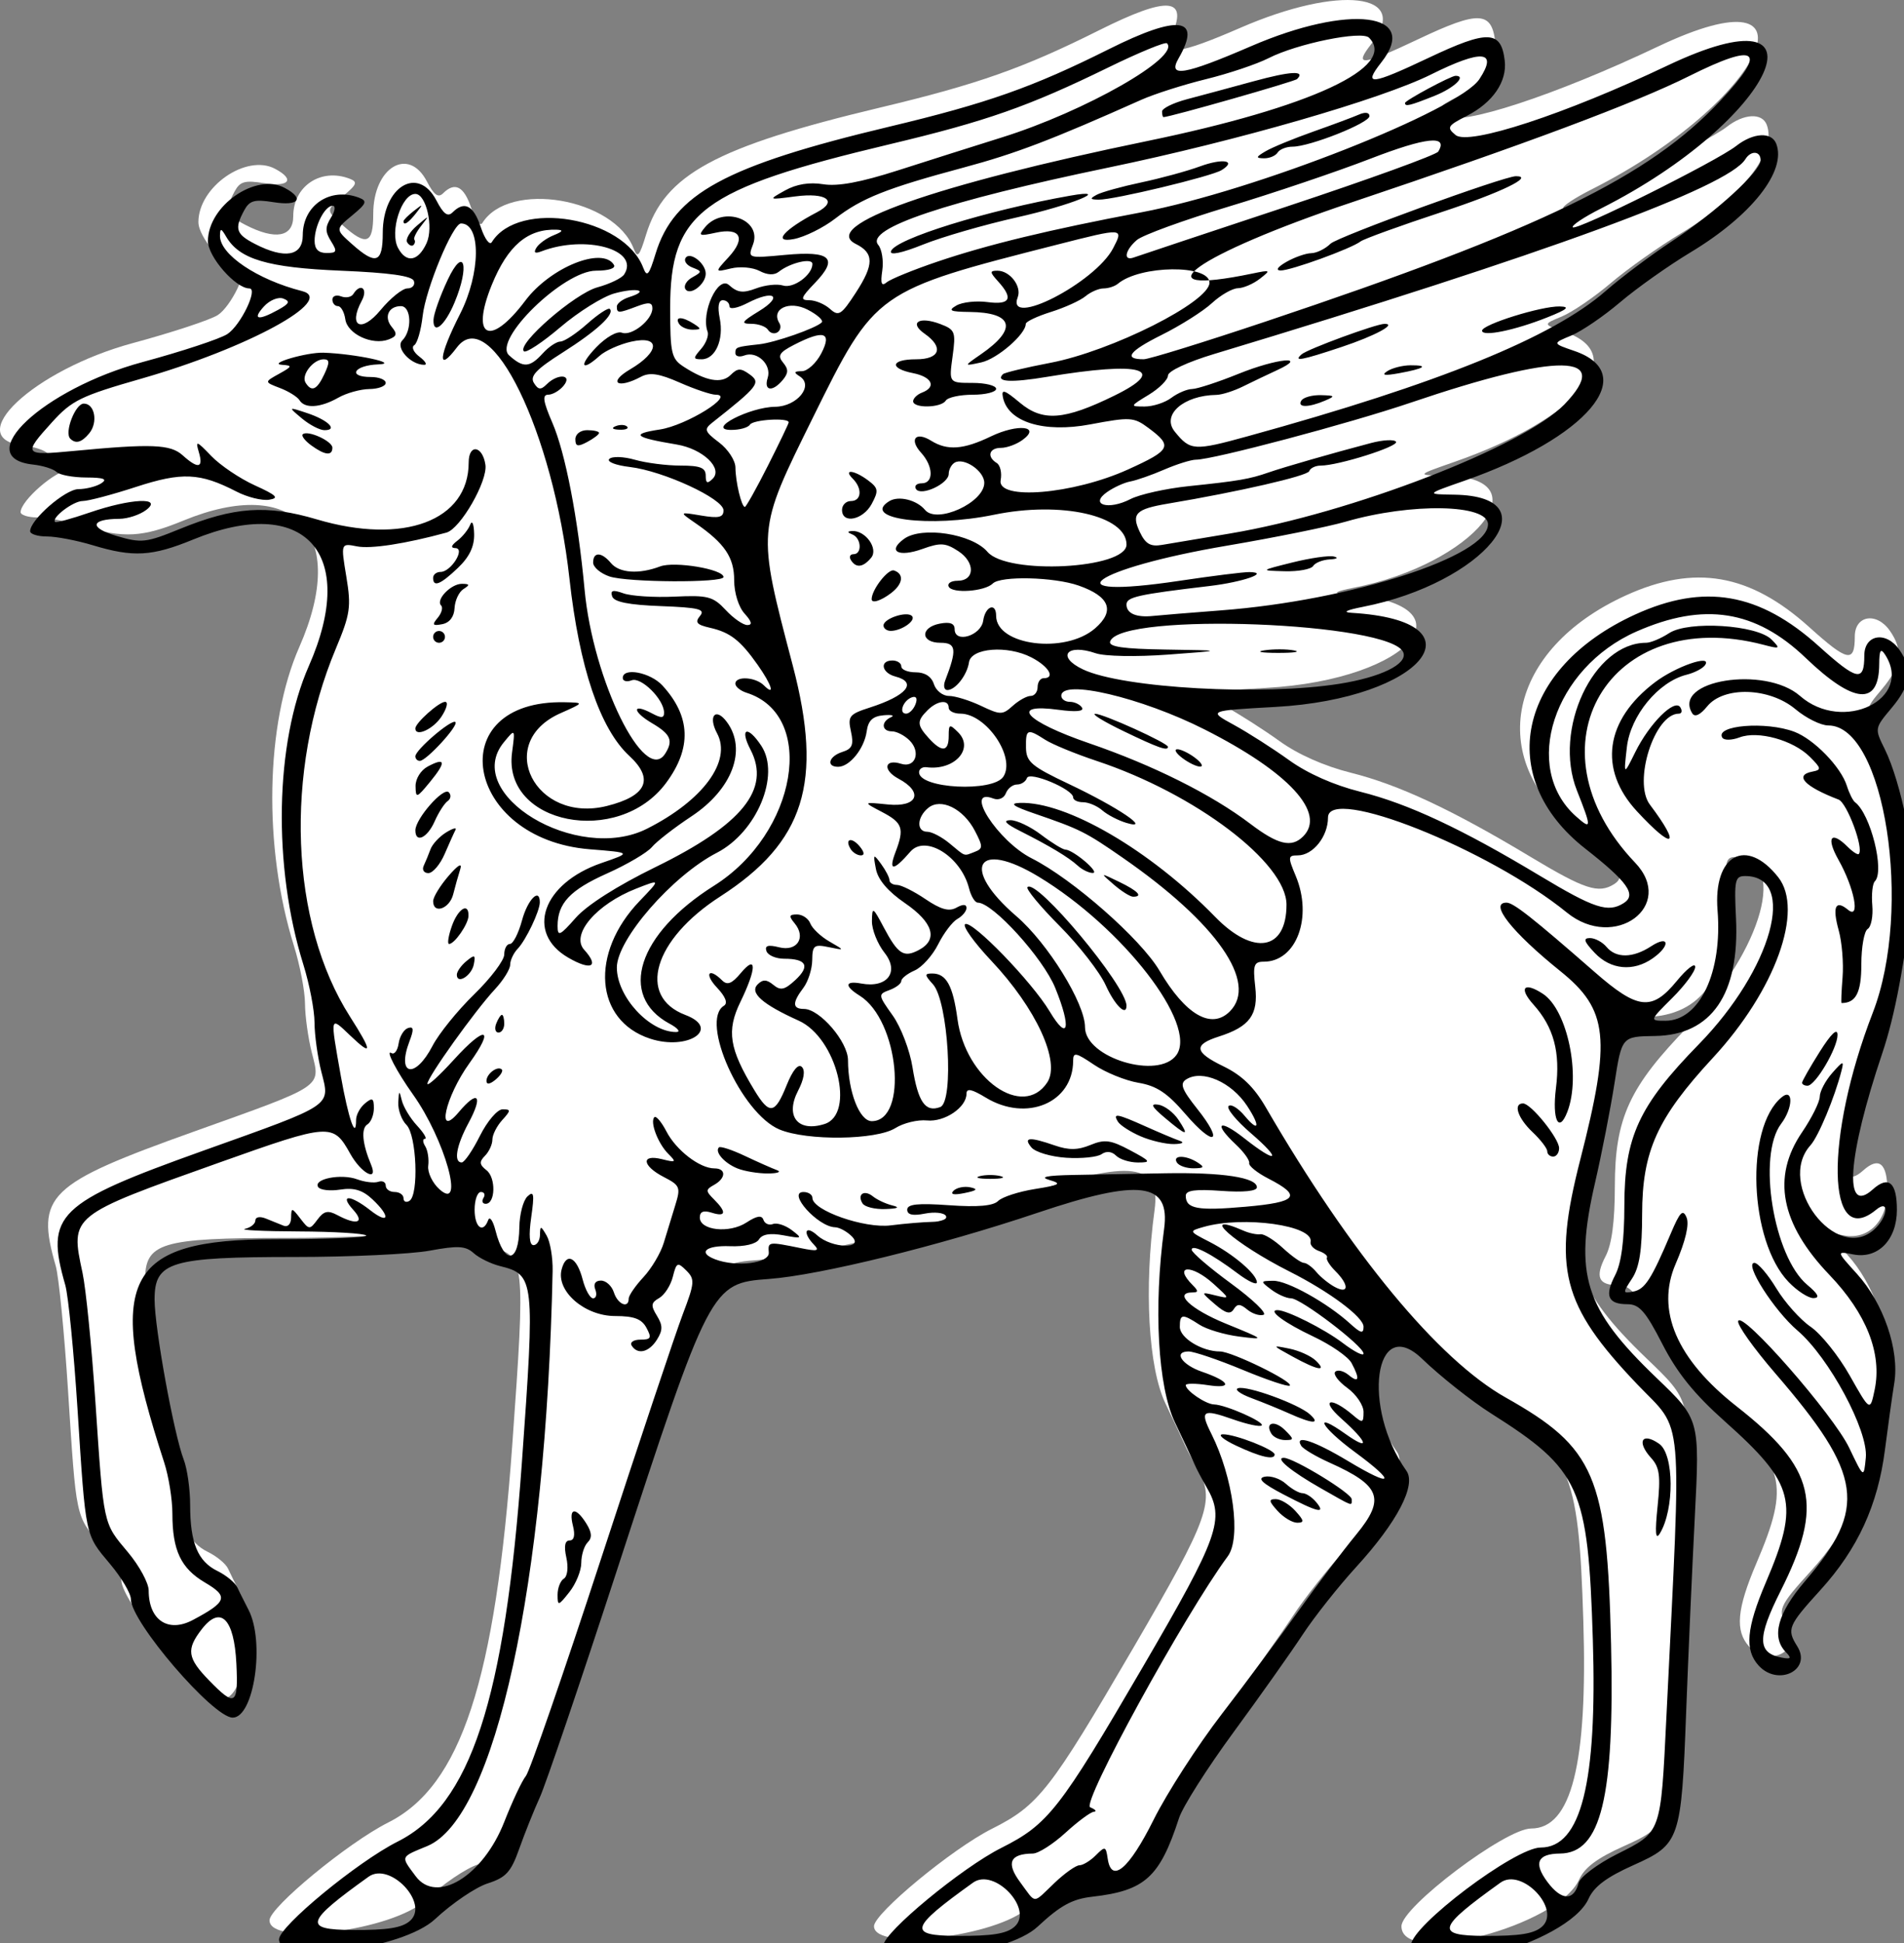 <?xml version="1.0"?><svg width="200" height="204" xmlns="http://www.w3.org/2000/svg">
 <rect width="100%" height="100%" fill="#808080" stroke="none"/>
 <title>Pegusus</title>

 <g>
  <title>Layer 1</title>
  <g id="layer1">
   <g id="g2494">
    <path d="m91.806,202.239c0,-1.343 8.213,-8.13 12.362,-10.216c4.934,-2.48 6.121,-3.998 14.879,-19.01c8.008,-13.728 8.643,-15.513 6.701,-18.857c-0.495,-0.853 -1.082,-1.969 -1.303,-2.481c-0.222,-0.511 -1.136,-2.464 -2.031,-4.34c-1.789,-3.747 -2.254,-12.08 -1.134,-20.307c0.669,-4.91 -2.539,-5.316 -13.322,-1.686c-10.209,3.436 -22.855,6.549 -28.193,6.94c-6.086,0.445 -6.189,0.642 -16.024,30.778c-3.8,11.643 -7.416,22.284 -8.037,23.648c-0.621,1.365 -1.593,3.79 -2.16,5.39c-0.871,2.459 -1.386,3.024 -3.327,3.649c-1.263,0.407 -3.751,2.097 -5.528,3.756c-3.41,3.184 -16.378,4.859 -16.378,2.116c0,-1.357 8.232,-8.139 12.459,-10.265c7.652,-3.847 11.258,-14.833 13.047,-39.754c1.387,-19.312 1.336,-19.769 -2.282,-20.669c-0.961,-0.239 -2.211,-0.85 -2.777,-1.358c-0.854,-0.766 -1.646,-0.811 -4.628,-0.262c-1.979,0.364 -8.317,0.662 -14.086,0.662c-13.173,0 -14.806,0.493 -14.806,4.465c0,2.999 2.028,14.139 3.061,16.813c0.371,0.96 0.674,3.104 0.674,4.765c0,3.974 0.804,5.918 2.865,6.925c0.929,0.454 1.882,1.244 2.117,1.755c0.235,0.512 0.751,1.555 1.147,2.317c1.75,3.374 0.584,11.325 -1.66,11.325c-2.051,0 -10.693,-10.051 -10.693,-12.436c0,-0.598 -0.982,-2.259 -2.183,-3.691c-2.647,-3.155 -2.547,-2.679 -3.423,-16.278c-0.39,-6.057 -0.969,-11.915 -1.287,-13.017c-2.13,-7.4 -0.891,-8.605 14.504,-14.106c13.792,-4.929 13.323,-4.615 12.393,-8.293c-0.389,-1.537 -0.71,-3.857 -0.715,-5.156c-0.005,-1.298 -0.531,-4.034 -1.17,-6.081c-3.227,-10.333 -2.99,-23.266 0.574,-31.354c5.233,-11.876 -0.45,-18.082 -12.157,-13.278c-4.314,1.77 -6.286,1.883 -10.526,0.602c-1.681,-0.508 -3.852,-0.924 -4.824,-0.924c-0.973,0 -1.768,-0.249 -1.768,-0.554c0,-1.2 3.685,-4.407 5.074,-4.416c0.804,-0.005 1.882,-0.28 2.396,-0.611c0.688,-0.443 0.27,-0.603 -1.587,-0.61c-1.387,-0.005 -2.787,-0.267 -3.113,-0.582c-0.325,-0.315 -1.432,-0.664 -2.459,-0.775c-6.645,-0.721 1.058,-7.942 11.475,-10.757c4.154,-1.122 8.173,-2.449 8.932,-2.947c1.399,-0.919 3.264,-4.79 2.308,-4.79c-1.441,0 -4.351,-3.322 -4.351,-4.968c0,-3.707 5.036,-7.202 8.056,-5.592c2.11,1.125 1.497,1.929 -1.149,1.507c-2.041,-0.325 -2.54,-0.184 -3.112,0.882c-1.031,1.92 -0.849,2.473 1.155,3.505c3.136,1.615 5.011,1.273 5.011,-0.914c0,-3.167 2.897,-5.097 5.918,-3.943c0.885,0.338 0.777,0.615 -0.727,1.856c-1.768,1.458 -1.768,1.458 -0.021,3.013c2.527,2.249 3.233,1.993 3.233,-1.171c0,-4.883 3.709,-7.122 5.639,-3.404c0.737,1.42 1.186,1.748 1.697,1.24c1.243,-1.238 2.202,-0.734 2.96,1.553c0.409,1.234 0.931,1.943 1.159,1.574c2.799,-4.511 13.886,-2.634 15.905,2.692c0.392,1.035 0.606,0.792 1.296,-1.471c1.92,-6.299 7.321,-9.233 24.568,-13.345c10.263,-2.447 15.07,-4.143 23.027,-8.123c7.311,-3.658 9.448,-3.448 7.533,0.739c-0.928,2.028 0.936,1.775 7.286,-0.988c10.434,-4.54 17.984,-3.645 13.812,1.638c-1.951,2.471 -1.095,2.384 5.01,-0.506c6.196,-2.933 7.581,-2.881 7.961,0.302c0.264,2.213 -1.245,4.412 -3.992,5.815c-2.028,1.036 -2.129,1.211 -1.167,2.006c1.37,1.132 11.513,-2.191 22.232,-7.284c17.873,-8.492 11.254,5.802 -6.94,14.985c-1.814,0.916 -3.154,1.809 -2.978,1.985c0.394,0.392 15.101,-6.928 17.161,-8.541c1.789,-1.401 3.714,-1.506 4.205,-0.231c1.104,2.867 -2.59,7.544 -9.012,11.409c-2.321,1.397 -5.642,3.749 -7.379,5.226c-1.737,1.477 -4.053,3.054 -5.146,3.505c-1.988,0.82 -1.988,0.82 0.331,1.614c7.029,2.407 1.318,9.14 -11.562,13.634c-4.046,1.411 -4.046,1.411 -1.048,1.458c10.533,0.162 3.087,9.294 -9.602,11.776c-1.766,0.346 -2.183,0.568 -1.177,0.629c14.154,0.85 7.529,9.014 -8.017,9.879c-7.084,0.394 -7.084,0.394 -4.358,1.886c1.499,0.82 4.11,2.487 5.802,3.705c1.94,1.396 4.7,2.619 7.47,3.312c5.036,1.258 10.64,3.878 18.85,8.812c5.73,3.444 7.182,3.919 8.823,2.884c1.382,-0.872 0.425,-2.23 -4.031,-5.718c-9.567,-7.489 -7.123,-18.946 5.246,-24.586c7.243,-3.304 13.037,-2.302 19.291,3.335c4.024,3.627 4.77,3.779 4.77,0.973c0,-2.218 2.279,-2.601 3.675,-0.617c1.444,2.054 1.228,3.695 -0.807,6.121c-1.795,2.141 -1.797,2.153 -0.723,4.317c1.722,3.471 3.338,11.487 2.973,14.746c-0.869,7.765 -1.896,13.228 -3.23,17.187c-3.657,10.853 -4.097,17.094 -1.009,14.31c1.663,-1.498 2.544,-0.758 2.544,2.134c0,3.155 -1.995,5.192 -4.584,4.682c-1.783,-0.351 -1.783,-0.351 0.389,2.043c2.794,3.082 4.478,8.001 3.92,11.459c-0.228,1.417 -0.668,4.566 -0.979,6.998c-0.742,5.817 -2.859,10.423 -6.765,14.72c-3.425,3.767 -3.574,4.127 -2.445,5.928c1.558,2.485 -2.027,4.255 -4.068,2.008c-1.48,-1.629 -1.278,-3.933 0.765,-8.715c3.569,-8.354 3.061,-10.347 -4.307,-16.913c-3.205,-2.855 -4.999,-5.076 -6.56,-8.116c-1.761,-3.43 -2.421,-4.185 -3.66,-4.185c-2.066,0 -2.435,-0.865 -1.3,-3.052c0.649,-1.249 0.961,-3.612 0.966,-7.303c0.008,-7.222 1.51,-10.476 7.818,-16.933c7.708,-7.889 10.403,-17.666 4.87,-17.666c-1.066,0 -1.158,0.421 -0.962,4.425c0.389,7.981 -2.568,12.281 -8.506,12.367c-3.49,0.051 -3.49,0.051 -4.256,4.96c-0.421,2.701 -1.343,7.407 -2.047,10.459c-2.232,9.669 -1.114,13.217 6.45,20.467c4.557,4.367 4.557,4.367 4.033,14.598c-0.288,5.627 -0.697,14.835 -0.908,20.462c-0.508,13.513 -0.65,13.925 -5.552,16.115c-2.794,1.249 -4.125,2.245 -4.694,3.51c-2.191,4.872 -18.662,9.193 -18.662,4.896c0,-2.02 10.937,-10.26 13.618,-10.26c4.246,0 5.954,-6.785 5.487,-21.806c-0.498,-16.024 -1.315,-17.838 -10.702,-23.779c-2.054,-1.3 -5.31,-3.878 -7.236,-5.73c-4.984,-4.794 -6.369,5.096 -1.646,11.761c1.064,1.501 -0.966,5.387 -5.277,10.101c-1.871,2.046 -4.411,5.255 -5.644,7.131c-1.234,1.876 -4.496,6.48 -7.249,10.231c-2.753,3.751 -5.324,7.797 -5.713,8.991c-2.032,6.236 -3.574,7.633 -9.13,8.266c-2.099,0.239 -3.339,0.921 -5.732,3.15c-3.256,3.034 -16.179,4.587 -16.179,1.944z" fill="#ffffff" id="path8263"/>
    <path d="m92.806,204.239c0,-1.343 8.213,-8.13 12.362,-10.216c4.934,-2.481 6.121,-3.998 14.879,-19.01c8.008,-13.728 8.643,-15.513 6.701,-18.858c-0.495,-0.852 -1.082,-1.968 -1.303,-2.48c-0.222,-0.511 -1.136,-2.465 -2.031,-4.34c-1.789,-3.747 -2.254,-12.08 -1.134,-20.307c0.669,-4.91 -2.539,-5.316 -13.322,-1.686c-10.209,3.436 -22.855,6.549 -28.193,6.94c-6.086,0.445 -6.189,0.642 -16.024,30.778c-3.8,11.643 -7.416,22.284 -8.037,23.648c-0.621,1.365 -1.593,3.79 -2.16,5.39c-0.871,2.459 -1.386,3.024 -3.327,3.649c-1.263,0.407 -3.751,2.097 -5.528,3.756c-3.41,3.184 -16.378,4.859 -16.378,2.116c0,-1.357 8.232,-8.139 12.459,-10.265c7.652,-3.847 11.258,-14.833 13.047,-39.754c1.387,-19.312 1.336,-19.769 -2.282,-20.669c-0.961,-0.239 -2.211,-0.85 -2.777,-1.359c-0.854,-0.766 -1.646,-0.81 -4.628,-0.261c-1.979,0.364 -8.317,0.662 -14.086,0.662c-13.173,0 -14.806,0.493 -14.806,4.465c0,2.999 2.028,14.139 3.061,16.813c0.371,0.96 0.674,3.104 0.674,4.765c0,3.974 0.804,5.918 2.865,6.925c0.929,0.454 1.882,1.244 2.117,1.755c0.235,0.512 0.751,1.555 1.147,2.317c1.75,3.374 0.584,11.325 -1.66,11.325c-2.051,0 -10.693,-10.051 -10.693,-12.436c0,-0.598 -0.982,-2.259 -2.183,-3.691c-2.647,-3.155 -2.547,-2.679 -3.423,-16.278c-0.39,-6.057 -0.969,-11.915 -1.287,-13.017c-2.13,-7.4 -0.891,-8.605 14.504,-14.106c13.792,-4.929 13.323,-4.615 12.393,-8.293c-0.389,-1.537 -0.71,-3.857 -0.715,-5.156c-0.005,-1.298 -0.531,-4.034 -1.17,-6.081c-3.227,-10.334 -2.99,-23.266 0.574,-31.354c5.233,-11.876 -0.45,-18.082 -12.157,-13.278c-4.314,1.77 -6.286,1.883 -10.526,0.602c-1.681,-0.508 -3.852,-0.924 -4.824,-0.924c-0.973,0 -1.768,-0.249 -1.768,-0.554c0,-1.2 3.685,-4.407 5.074,-4.416c0.804,-0.005 1.882,-0.28 2.396,-0.611c0.688,-0.443 0.27,-0.604 -1.587,-0.611c-1.387,-0.005 -2.787,-0.267 -3.113,-0.582c-0.325,-0.315 -1.432,-0.664 -2.459,-0.775c-6.645,-0.721 1.058,-7.942 11.475,-10.757c4.154,-1.122 8.173,-2.449 8.932,-2.947c1.399,-0.919 3.264,-4.79 2.308,-4.79c-1.441,0 -4.351,-3.322 -4.351,-4.968c0,-3.706 5.036,-7.202 8.056,-5.592c2.11,1.125 1.497,1.929 -1.149,1.507c-2.041,-0.325 -2.54,-0.184 -3.112,0.882c-1.031,1.92 -0.849,2.473 1.155,3.505c3.136,1.615 5.011,1.273 5.011,-0.914c0,-3.167 2.897,-5.097 5.918,-3.943c0.885,0.338 0.777,0.615 -0.727,1.856c-1.768,1.458 -1.768,1.458 -0.021,3.013c2.527,2.249 3.233,1.993 3.233,-1.171c0,-4.883 3.709,-7.122 5.639,-3.404c0.737,1.42 1.186,1.748 1.697,1.24c1.243,-1.238 2.202,-0.734 2.96,1.553c0.409,1.235 0.931,1.943 1.159,1.574c2.799,-4.511 13.886,-2.634 15.905,2.692c0.392,1.035 0.606,0.792 1.296,-1.472c1.92,-6.299 7.321,-9.233 24.568,-13.345c10.263,-2.447 15.07,-4.143 23.027,-8.123c7.367,-3.686 9.831,-3.362 7.339,0.963c-1.175,2.04 0.608,1.74 7.606,-1.281c10.355,-4.47 17.828,-3.538 13.686,1.707c-1.951,2.471 -1.095,2.384 5.01,-0.506c6.196,-2.933 7.581,-2.881 7.961,0.301c0.264,2.213 -1.245,4.412 -3.992,5.815c-2.028,1.036 -2.129,1.21 -1.167,2.006c1.37,1.132 11.513,-2.191 22.232,-7.284c17.873,-8.492 11.254,5.802 -6.94,14.985c-1.814,0.916 -3.154,1.809 -2.978,1.985c0.394,0.392 15.101,-6.928 17.161,-8.541c1.789,-1.4 3.714,-1.506 4.205,-0.231c1.104,2.867 -2.59,7.544 -9.012,11.409c-2.321,1.397 -5.642,3.749 -7.379,5.226c-1.737,1.477 -4.053,3.054 -5.146,3.505c-1.988,0.82 -1.988,0.82 0.331,1.614c7.029,2.407 1.318,9.141 -11.562,13.634c-4.046,1.412 -4.046,1.412 -1.048,1.458c10.533,0.162 3.087,9.294 -9.602,11.776c-1.766,0.346 -2.183,0.568 -1.177,0.629c14.154,0.85 7.529,9.014 -8.017,9.879c-7.084,0.394 -7.084,0.394 -4.358,1.885c1.499,0.821 4.11,2.488 5.802,3.706c1.94,1.396 4.7,2.619 7.47,3.312c5.036,1.258 10.64,3.878 18.85,8.812c5.73,3.444 7.182,3.919 8.823,2.884c1.382,-0.872 0.425,-2.23 -4.031,-5.718c-9.567,-7.489 -7.123,-18.946 5.246,-24.587c7.244,-3.303 13.037,-2.301 19.291,3.336c4.024,3.627 4.77,3.779 4.77,0.973c0,-2.218 2.279,-2.601 3.675,-0.617c1.444,2.054 1.228,3.695 -0.807,6.121c-1.795,2.141 -1.797,2.153 -0.723,4.317c1.722,3.471 3.338,11.487 2.973,14.746c-0.869,7.765 -1.896,13.228 -3.23,17.187c-3.657,10.853 -4.097,17.094 -1.009,14.31c1.663,-1.498 2.544,-0.758 2.544,2.134c0,3.155 -1.995,5.192 -4.584,4.682c-1.783,-0.351 -1.783,-0.351 0.389,2.043c2.794,3.081 4.478,8.001 3.92,11.459c-0.228,1.417 -0.668,4.566 -0.979,6.998c-0.742,5.816 -2.859,10.423 -6.765,14.72c-3.425,3.767 -3.574,4.127 -2.445,5.928c1.558,2.485 -2.027,4.255 -4.068,2.008c-1.48,-1.629 -1.278,-3.933 0.765,-8.716c3.569,-8.353 3.061,-10.346 -4.307,-16.912c-3.205,-2.855 -4.999,-5.076 -6.56,-8.116c-1.761,-3.431 -2.421,-4.185 -3.66,-4.185c-2.066,0 -2.435,-0.866 -1.3,-3.052c0.649,-1.25 0.961,-3.612 0.966,-7.304c0.008,-7.221 1.51,-10.475 7.818,-16.932c7.708,-7.889 10.403,-17.667 4.87,-17.667c-1.066,0 -1.158,0.422 -0.962,4.426c0.389,7.981 -2.568,12.28 -8.506,12.367c-3.49,0.05 -3.49,0.05 -4.256,4.96c-0.421,2.701 -1.343,7.407 -2.047,10.459c-2.232,9.669 -1.114,13.217 6.45,20.467c4.557,4.367 4.557,4.367 4.033,14.598c-0.288,5.627 -0.697,14.835 -0.908,20.462c-0.508,13.513 -0.65,13.925 -5.552,16.115c-2.794,1.249 -4.125,2.245 -4.694,3.51c-2.191,4.872 -18.662,9.193 -18.662,4.896c0,-2.02 10.937,-10.26 13.618,-10.26c4.246,0 5.954,-6.785 5.487,-21.806c-0.498,-16.024 -1.315,-17.838 -10.702,-23.779c-2.054,-1.3 -5.31,-3.878 -7.236,-5.73c-4.984,-4.794 -6.369,5.096 -1.646,11.761c1.064,1.501 -0.966,5.387 -5.277,10.101c-1.871,2.046 -4.411,5.255 -5.644,7.131c-1.234,1.876 -4.496,6.479 -7.249,10.231c-2.753,3.751 -5.324,7.797 -5.713,8.991c-2.032,6.236 -3.574,7.633 -9.13,8.266c-2.099,0.239 -3.339,0.921 -5.732,3.15c-3.256,3.034 -16.179,4.587 -16.179,1.944zm13.774,-1.96c2.025,-1.826 -2.132,-6.219 -4.369,-4.617c-6.661,4.769 -6.899,5.565 -1.673,5.592c3.693,0.019 5.21,-0.226 6.042,-0.975zm55.402,0c2.025,-1.826 -2.131,-6.219 -4.368,-4.617c-6.662,4.769 -6.899,5.565 -1.673,5.592c3.692,0.019 5.21,-0.226 6.041,-0.975zm-118.897,-0.62c2.025,-1.826 -2.131,-6.219 -4.369,-4.617c-6.661,4.769 -6.899,5.565 -1.673,5.592c3.692,0.019 5.21,-0.226 6.042,-0.975zm67.676,-3.96c1.074,-1.023 2.257,-1.86 2.626,-1.86c0.37,0 1.143,-0.471 1.718,-1.046c0.98,-0.981 1.058,-0.959 1.249,0.346c0.39,2.669 2.24,1.103 4.83,-4.089c1.399,-2.805 4.62,-7.796 7.159,-11.093c2.538,-3.296 6.155,-8.156 8.038,-10.8c1.883,-2.644 4.626,-6.272 6.095,-8.062c3.07,-3.741 2.556,-5.122 -2.801,-7.522c-1.441,-0.645 -2.788,-1.444 -2.994,-1.776c-0.76,-1.226 1.36,-0.536 4.912,1.597c4.775,2.868 5.17,2.329 0.702,-0.959c-3.573,-2.629 -4.465,-4.365 -0.97,-1.886c2.646,1.877 2.383,0.894 -0.431,-1.61c-2.292,-2.039 -1.117,-2.364 1.245,-0.344c0.988,0.845 1.09,0.812 1.09,-0.353c0,-0.706 -0.77,-1.843 -1.711,-2.525c-0.941,-0.683 -1.508,-1.444 -1.26,-1.691c0.248,-0.246 0.877,-0.095 1.399,0.336c1.101,0.91 1.219,0.433 0.31,-1.258c-0.351,-0.654 -2.166,-1.909 -4.033,-2.789c-2.988,-1.407 -4.825,-2.761 -3.748,-2.761c0.99,0 4.925,1.979 6.864,3.452c1.198,0.91 2.179,1.409 2.179,1.109c0,-0.784 -6.587,-5.801 -7.616,-5.801c-0.474,0 -1.405,-0.41 -2.07,-0.911c-1.177,-0.887 -1.172,-0.911 0.205,-0.93c1.475,-0.02 5.673,2.321 8.08,4.506c1.125,1.021 1.401,1.083 1.401,0.315c0,-1.009 -3.585,-3.68 -7.771,-5.792c-5.824,-2.937 -9.763,-6.439 -4.814,-4.28c0.587,0.257 1.375,0.42 1.75,0.364c0.375,-0.057 1.44,0.597 2.366,1.452c0.927,0.855 1.917,1.555 2.199,1.555c0.283,0 0.876,0.434 1.318,0.964c0.442,0.53 1.316,1.238 1.944,1.572c1.478,0.788 1.509,-0.22 0.051,-1.672c-0.599,-0.597 -0.999,-1.234 -0.888,-1.415c0.111,-0.182 -0.26,-0.492 -0.824,-0.689c-0.564,-0.197 -0.967,-0.626 -0.894,-0.954c0.384,-1.735 -7.049,-2.778 -11.245,-1.577c-1.554,0.444 -1.554,0.446 0.623,1.561c2.503,1.282 4.98,3.396 4.98,4.252c0,0.322 -0.911,-0.102 -2.024,-0.941c-2.684,-2.027 -4.824,-3.128 -4.824,-2.482c0,0.287 1.866,1.886 4.146,3.554c2.28,1.667 3.811,3.143 3.402,3.278c-0.408,0.136 -1.174,-0.11 -1.703,-0.547c-0.755,-0.624 -1.061,-0.631 -1.433,-0.032c-0.351,0.566 -0.859,0.428 -1.975,-0.537c-1.503,-1.3 -1.503,-1.3 0.053,-0.922c1.556,0.377 1.556,0.377 -0.19,-1.208c-2.329,-2.113 -4.311,-1.976 -2.175,0.151c0.581,0.579 0.581,0.745 0,0.745c-2.111,0 -0.253,1.761 3.454,3.275c4.151,1.695 4.168,1.711 1.401,1.359c-1.541,-0.196 -3.422,-0.761 -4.18,-1.255c-1.786,-1.165 -2.045,-1.134 -2.045,0.241c0,1.162 2.321,2.58 4.222,2.58c1.241,0 7.736,3.177 7.328,3.584c-0.154,0.153 -2.376,-0.59 -4.938,-1.652c-2.562,-1.063 -5.121,-1.932 -5.687,-1.932c-1.644,0 -0.719,1.403 1.402,2.128c2.937,1.003 3.302,1.82 0.63,1.409c-1.284,-0.197 -2.334,-0.198 -2.334,-0.001c0,0.573 2.103,2.003 2.976,2.025c1.216,0.03 5.35,1.854 4.998,2.205c-0.171,0.169 -1.518,-0.116 -2.994,-0.635c-3.242,-1.139 -3.524,-0.95 -2.282,1.53c2.285,4.563 3.135,10.919 1.717,12.841c-4.543,6.155 -15.405,25.959 -14.455,26.354c0.557,0.232 0.733,0.442 0.391,0.468c-0.342,0.026 -1.689,1.022 -2.992,2.214c-1.303,1.192 -2.843,2.171 -3.423,2.176c-2.413,0.022 -2.834,0.982 -1.322,3.018c1.719,2.317 1.246,2.307 3.593,0.073zm23.441,-39.063c-0.924,-1.017 -0.958,-1.24 -0.193,-1.24c0.514,0 1.441,0.558 2.061,1.24c0.924,1.017 0.958,1.24 0.193,1.24c-0.514,0 -1.441,-0.558 -2.061,-1.24zm0.623,-1.728c-2.234,-1.169 -2.792,-1.696 -1.977,-1.865c0.625,-0.13 1.627,0.207 2.228,0.748c0.6,0.542 1.386,0.984 1.745,0.984c0.359,0 1.001,0.419 1.428,0.931c1.084,1.301 0.185,1.091 -3.424,-0.798zm3.909,-0.657c-3.124,-1.776 -4.854,-3.2 -3.878,-3.19c1.047,0.01 7.128,3.719 7.128,4.347c0,0.748 0.262,0.841 -3.25,-1.157zm-8.889,-4.47c-1.37,-0.645 -1.991,-1.181 -1.381,-1.19c1.269,-0.018 5.427,1.608 5.427,2.122c0,0.612 -1.506,0.265 -4.046,-0.932zm3.709,-1.247c-0.73,-1.177 0.335,-1.467 1.419,-0.387c0.97,0.966 0.972,1.048 0.022,1.048c-0.567,0 -1.215,-0.298 -1.441,-0.661zm1.893,-2.117c-1.027,-0.461 -2.826,-1.194 -3.997,-1.63c-1.172,-0.435 -1.803,-0.9 -1.402,-1.033c0.937,-0.312 6.365,1.664 7.556,2.75c1.141,1.04 0.275,1.005 -2.157,-0.087zm0.312,-5.996c-2.179,-1.199 -2.179,-1.199 -0.312,-0.822c1.027,0.207 2.278,0.777 2.779,1.266c1.232,1.201 0.178,1.012 -2.467,-0.444zm30.06,55.279c0.166,-0.634 1.979,-1.996 4.029,-3.027c4.685,-2.356 4.591,-2.095 5.19,-14.335c1.61,-32.895 1.878,-29.82 -3.059,-34.997c-7.954,-8.34 -8.918,-12.144 -5.981,-23.599c3.26,-12.719 2.942,-15.724 -2.091,-19.775c-5.114,-4.116 -7.537,-7.197 -5.659,-7.197c0.72,0 2.72,1.574 9.257,7.285c4.544,3.972 6.011,4.129 8.635,0.931c1.049,-1.279 1.916,-1.944 1.928,-1.478c0.011,0.467 -1.067,1.932 -2.396,3.256c-2.417,2.407 -2.417,2.407 -0.731,2.407c3.59,0 5.997,-5.097 5.473,-11.592c-0.47,-5.836 3.011,-7.737 6.373,-3.479c2.735,3.462 -0.308,11.878 -6.853,18.953c-5.871,6.346 -7.434,9.801 -7.442,16.447c-0.004,3.766 -0.286,5.563 -1.056,6.733c-1.003,1.525 -0.997,1.586 0.134,1.369c1.218,-0.234 1.891,-1.278 3.938,-6.109c0.963,-2.274 1.269,-2.581 1.653,-1.662c0.301,0.72 -0.114,2.479 -1.147,4.863c-2.109,4.869 0.094,10.013 6.411,14.969c8.289,6.503 9.186,10.282 4.604,19.392c-2.478,4.928 -2.443,6.513 0.152,6.987c0.952,0.174 1.029,0.061 0.401,-0.589c-1.539,-1.59 -0.863,-4.077 2.027,-7.449c6.569,-7.665 6.07,-11.161 -3.109,-21.789c-2.285,-2.646 -4.049,-5.126 -3.92,-5.513c0.384,-1.146 10.007,9.837 11.667,13.317c1.53,3.206 1.53,3.206 1.741,1.02c0.273,-2.821 -3.863,-10.513 -7.172,-13.338c-2.479,-2.118 -5.657,-7.108 -4.527,-7.108c0.373,0 1.409,1.207 2.304,2.682c0.894,1.474 2.515,3.288 3.603,4.03c1.087,0.743 2.937,3.049 4.109,5.126c2.133,3.776 2.133,3.776 2.611,1.483c0.794,-3.805 -0.858,-7.995 -4.756,-12.066c-5.127,-5.354 -6.072,-10.263 -2.878,-14.958c1.021,-1.5 1.861,-3.186 1.868,-3.745c0.006,-0.559 0.592,-1.675 1.303,-2.48c1.16,-1.314 1.26,-1.337 0.975,-0.224c-0.713,2.788 -2.419,6.882 -3.249,7.8c-3.664,4.051 2.69,12.452 6.691,8.846c1.437,-1.296 1.631,-3.253 0.205,-2.075c-5.228,4.322 -5.43,-7.581 -0.352,-20.692c4.23,-10.92 1.246,-30.152 -4.677,-30.152c-0.777,0 -2.328,-0.767 -3.446,-1.705c-2.732,-2.289 -7.532,-2.443 -9.277,-0.297c-0.733,0.902 -1.296,1.164 -1.566,0.729c-2.153,-3.469 7.636,-5.049 11.32,-1.827c4.508,3.942 11.957,0.322 8.931,-4.341c-0.46,-0.71 -0.605,-0.471 -0.613,1.01c-0.021,4.41 -2.659,4.185 -7.719,-0.658c-5.271,-5.044 -10.703,-5.891 -17.786,-2.771c-8.691,3.828 -12.107,14.292 -6.337,19.412c1.64,1.456 1.647,1.215 0.086,-2.731c-2.531,-6.396 1.742,-15.502 7.274,-15.502c0.474,0 1.561,-0.456 2.415,-1.013c2.033,-1.327 9.235,-0.874 10.764,0.678c0.953,0.966 0.895,1.004 -0.845,0.547c-16.244,-4.258 -25.087,10.721 -13.5,22.867c4.338,4.547 -2.153,9.316 -7.15,5.254c-8.211,-6.676 -25.103,-13.394 -25.103,-9.984c0,1.994 -1.583,3.973 -3.178,3.973c-1.032,0 -1.049,0.162 -0.214,2.151c1.817,4.332 0.078,9.01 -3.351,9.01c-1.04,0 -1.158,0.346 -0.899,2.637c0.334,2.944 -0.577,4.185 -3.836,5.227c-2.686,0.859 -2.564,1.642 0.485,3.118c1.941,0.939 3.221,2.176 4.462,4.313c8.956,15.416 18.108,26.48 25.206,30.47c9.382,5.275 10.646,8.234 11.059,25.89c0.376,16.094 -1.049,21.944 -5.357,21.983c-2.375,0.022 -2.809,0.986 -1.338,2.968c1.478,1.991 2.783,2.04 3.286,0.124zm8.297,-39.545c0.331,-3.202 0.211,-4.102 -0.678,-5.08c-1.555,-1.711 -0.967,-2.751 0.842,-1.489c1.575,1.098 1.618,6.892 0.07,9.422c-0.452,0.737 -0.519,-0.089 -0.234,-2.853zm13.762,-23.555c-4.149,-4.314 -4.599,-16.198 -0.734,-19.392c1.25,-1.034 1.212,1.116 -0.049,2.777c-2.526,3.327 -0.807,13.938 2.74,16.911c1.164,0.976 1.356,1.379 0.664,1.395c-0.535,0.013 -1.714,-0.749 -2.621,-1.691zm-25.352,-13.723c0,-0.305 -0.695,-1.212 -1.545,-2.015c-1.55,-1.464 -2.063,-3.01 -1,-3.01c0.831,0 3.79,3.667 3.79,4.698c0,0.485 -0.28,0.882 -0.622,0.882c-0.343,0 -0.623,-0.25 -0.623,-0.555zm0.914,-6.632c0.474,-3.778 -0.233,-6.402 -2.366,-8.777c-1.582,-1.762 -0.998,-2.426 0.991,-1.128c2.587,1.688 4.026,8.619 2.573,12.391c-0.897,2.329 -1.615,0.839 -1.198,-2.486zm25.853,-0.565c0,-0.172 0.835,-1.637 1.856,-3.256c1.201,-1.905 1.86,-2.532 1.868,-1.776c0.014,1.376 -2.326,5.344 -3.152,5.344c-0.314,0 -0.572,-0.141 -0.572,-0.312zm4.253,-11.066c0.118,-1.483 -0.062,-3.696 -0.401,-4.919c-0.693,-2.5 -0.349,-3.27 0.972,-2.177c1.318,1.089 0.676,-2.274 -1,-5.244c-1.331,-2.358 -0.795,-3.117 0.964,-1.365c0.53,0.528 1.056,0.867 1.168,0.755c0.56,-0.557 -1.233,-5.374 -2.126,-5.716c-3.579,-1.37 -4.695,-2.562 -2.747,-2.936c0.971,-0.187 0.944,-0.345 -0.271,-1.556c-1.759,-1.751 -5.444,-2.769 -7.379,-2.036c-0.815,0.309 -1.629,0.322 -1.811,0.029c-0.806,-1.3 4.58,-1.743 7.56,-0.621c2.066,0.777 4.902,3.695 5.525,5.684c0.243,0.774 0.628,1.546 0.857,1.717c1.625,1.213 3.138,7.247 2.081,8.3c-0.247,0.246 -0.368,1.381 -0.269,2.521c0.098,1.141 -0.12,2.259 -0.486,2.484c-0.365,0.225 -0.665,1.898 -0.665,3.717c0,2.959 -0.563,4.06 -2.078,4.06c-0.06,0 -0.012,-1.214 0.106,-2.697zm-26.04,-2.574c-1.121,-1.188 -1.237,-1.55 -0.496,-1.55c0.531,0 1.315,0.419 1.741,0.93c1.006,1.208 2.772,1.181 4.691,-0.071c1.915,-1.25 2.056,-0.053 0.15,1.276c-2.033,1.419 -4.412,1.191 -6.086,-0.585zm4.437,-14.867c-4.072,-4.4 -3.351,-9.562 1.891,-13.535c2.19,-1.661 6,-2.979 5.287,-1.83c-0.219,0.353 -1.102,0.818 -1.962,1.033c-2.964,0.741 -5.893,4.294 -6.269,7.606c-0.341,2.992 -0.341,2.992 0.887,0.511c1.494,-3.018 4.138,-5.646 4.726,-4.697c0.228,0.367 0.159,0.667 -0.152,0.667c-2.559,0 -4.841,7.164 -3.043,9.552c3.338,4.433 2.492,4.861 -1.365,0.693zm-118.977,106.119c0.856,-2.185 1.88,-4.358 2.275,-4.828c0.395,-0.471 3.956,-10.761 7.914,-22.868c3.958,-12.106 7.812,-23.631 8.564,-25.61c1.255,-3.301 1.285,-3.681 0.37,-4.593c-0.915,-0.911 -1.032,-0.857 -1.415,0.662c-0.229,0.91 -0.876,1.914 -1.437,2.232c-0.855,0.485 -0.893,0.783 -0.236,1.852c0.627,1.02 0.628,1.522 0.006,2.515c-0.839,1.337 -2.038,1.617 -2.657,0.62c-0.212,-0.341 0.202,-0.62 0.919,-0.62c1.111,0 1.205,-0.183 0.637,-1.24c-0.504,-0.939 -1.303,-1.24 -3.292,-1.24c-3.21,0 -6.218,-2.619 -5.621,-4.894c0.488,-1.856 1.589,-1.327 2.211,1.061c0.282,1.085 0.776,1.973 1.098,1.973c0.322,0 0.424,-0.419 0.227,-0.93c-0.223,-0.579 0.004,-0.931 0.6,-0.931c0.527,0 1.136,0.558 1.354,1.241c0.399,1.253 1.556,1.738 1.556,0.652c0,-0.324 0.697,-1.338 1.55,-2.255c0.853,-0.916 1.812,-2.535 2.132,-3.597c0.319,-1.062 0.863,-2.84 1.209,-3.952c0.584,-1.88 0.501,-2.086 -1.198,-2.961c-2.302,-1.186 -2.432,-2.435 -0.194,-1.875c1.476,0.369 1.539,0.316 0.663,-0.557c-1.088,-1.084 -1.954,-3.363 -1.464,-3.852c0.177,-0.176 0.749,0.501 1.27,1.505c1.023,1.97 3.495,3.87 5.036,3.87c1.247,0 1.227,1.028 -0.033,1.73c-0.904,0.504 -0.904,0.637 0,1.537c1.34,1.335 1.244,1.858 -0.256,1.384c-0.855,-0.27 -1.245,-0.112 -1.245,0.506c0,1.359 3.108,1.695 4.896,0.529c1.094,-0.714 1.616,-0.797 1.788,-0.282c0.134,0.4 0.584,0.597 0.999,0.438c0.416,-0.159 1.308,0.131 1.983,0.644c1.151,0.875 1.098,0.909 -0.859,0.544c-1.408,-0.263 -2.25,-0.125 -2.591,0.425c-0.302,0.487 -1.525,0.774 -3.049,0.714c-2.546,-0.099 -3.414,0.667 -1.56,1.376c2.241,0.856 5.728,0.418 5.638,-0.709c-0.092,-1.15 -0.049,-1.156 3.337,-0.468c1.783,0.363 2.037,0.297 1.401,-0.366c-1.222,-1.271 -0.909,-2.111 0.36,-0.967c1.531,1.38 5,1.472 3.619,0.096c-0.513,-0.512 -1.304,-0.939 -1.756,-0.95c-1.809,-0.043 -5.083,-3.7 -3.313,-3.7c0.514,0 0.934,0.277 0.934,0.616c0,1.318 5.472,3.236 8.23,2.885c1.465,-0.186 3.451,-0.352 4.413,-0.37c0.961,-0.017 1.581,-0.301 1.376,-0.631c-0.205,-0.33 -1.202,-0.434 -2.215,-0.232c-1.263,0.251 -1.844,0.121 -1.844,-0.414c0,-0.584 1.11,-0.702 4.394,-0.468c3.011,0.215 4.633,0.074 5.156,-0.446c0.419,-0.418 2.153,-0.982 3.854,-1.253c2.659,-0.425 2.874,-0.558 1.536,-0.948c-1.08,-0.315 -0.319,-0.477 2.49,-0.531c2.226,-0.043 6.568,-0.122 9.649,-0.177c6.043,-0.107 9.649,0.443 9.649,1.472c0,0.406 -1.39,0.546 -3.735,0.377c-2.725,-0.197 -3.735,-0.059 -3.735,0.508c0,1.378 1.223,1.603 6.294,1.156c5.44,-0.48 5.956,-1.119 2.384,-2.955c-1.178,-0.605 -2.085,-1.335 -2.014,-1.623c0.07,-0.287 -0.56,-1.166 -1.401,-1.953c-2.43,-2.274 -1.771,-2.75 0.896,-0.646c3.478,2.744 4.014,2.327 0.689,-0.536c-1.541,-1.325 -2.598,-2.612 -2.35,-2.859c0.248,-0.247 1.008,0.218 1.69,1.034c1.506,1.801 1.675,1.107 0.255,-1.051c-1.647,-2.504 -4.712,-3.841 -6.386,-2.785c-0.708,0.446 -0.484,1.047 1.164,3.119c2.845,3.579 1.758,4.035 -1.253,0.527c-1.905,-2.22 -3.023,-2.964 -4.942,-3.286c-1.364,-0.23 -3.464,-1.083 -4.667,-1.896c-1.908,-1.29 -2.187,-1.343 -2.189,-0.412c-0.01,4.411 -4.894,6.466 -9.18,3.863c-1.48,-0.899 -2.023,-1.007 -2.023,-0.403c0,1.436 -2.301,2.99 -4.153,2.803c-0.968,-0.097 -2.461,0.263 -3.317,0.801c-2.012,1.265 -9.275,1.355 -12.169,0.15c-4.027,-1.676 -8.402,-11.418 -5.836,-12.997c0.428,-0.264 0.165,-0.947 -0.731,-1.897c-1.376,-1.459 -0.878,-2.172 0.534,-0.765c0.548,0.545 1.024,0.358 1.972,-0.775c1.687,-2.019 1.662,-0.481 -0.05,3.042c-1.473,3.031 -1.177,4.905 1.465,9.26c1.593,2.627 2.164,2.541 3.388,-0.506c0.64,-1.593 1.23,-2.304 1.604,-1.931c0.374,0.372 0.228,1.289 -0.395,2.49c-1.392,2.68 -0.037,4.392 2.772,3.504c3.282,-1.037 1.278,-9.059 -2.713,-10.856c-3.815,-1.717 -5.187,-2.93 -4.307,-3.808c0.543,-0.54 0.946,-0.527 1.649,0.054c0.759,0.628 1.186,0.532 2.316,-0.515c1.571,-1.459 1.168,-2.229 -1.169,-2.229c-0.88,0 -1.723,-0.361 -1.873,-0.802c-0.198,-0.582 0.169,-0.691 1.338,-0.399c1.892,0.473 2.858,-1.037 1.616,-2.527c-0.627,-0.753 -0.579,-0.922 0.261,-0.922c0.567,0 1.194,0.427 1.395,0.949c0.201,0.521 1.103,1.373 2.004,1.892c1.638,0.944 1.638,0.944 -0.074,0.59c-1.538,-0.319 -1.714,-0.18 -1.732,1.362c-0.01,0.945 -0.431,2.259 -0.933,2.921c-1.177,1.55 -1.157,2.207 0.067,2.207c1.656,0 4.621,3.447 4.625,5.378c0.006,3.312 1.21,6.403 2.494,6.403c3.871,0 2.851,-10.613 -1.267,-13.174c-1.637,-1.018 -1.559,-1.597 0.17,-1.275c2.729,0.507 4.033,-1.213 2.445,-3.224c-0.746,-0.944 -1.343,-2.446 -1.328,-3.338c0.026,-1.532 0.094,-1.495 1.239,0.664c1.503,2.834 2.107,3.221 3.7,2.372c2.039,-1.087 1.505,-2.878 -1.466,-4.915c-1.788,-1.225 -2.838,-2.456 -3.054,-3.583c-0.307,-1.602 -0.271,-1.637 0.546,-0.524c0.481,0.655 0.875,1.417 0.875,1.693c0,0.276 0.355,0.502 0.789,0.502c0.434,0 1.779,0.669 2.989,1.488c1.615,1.094 2.48,1.332 3.257,0.9c0.684,-0.382 1.057,-0.371 1.057,0.03c0,0.341 -0.429,0.859 -0.953,1.152c-0.525,0.292 -1.435,1.492 -2.023,2.666c-0.589,1.174 -1.7,2.41 -2.471,2.746c-0.77,0.337 -1.4,0.834 -1.4,1.105c0,0.272 -0.559,0.699 -1.242,0.951c-1.209,0.446 -1.2,0.514 0.331,2.659c0.865,1.211 1.805,3.663 2.088,5.45c0.581,3.657 1.358,4.768 2.919,4.171c1.463,-0.559 0.832,-11.122 -0.77,-12.885c-0.895,-0.985 -0.905,-1.133 -0.075,-1.133c1.475,0 2.173,1.263 2.65,4.794c0.846,6.272 6.88,10.52 9.432,6.64c1.419,-2.157 -1.167,-7.773 -5.878,-12.769c-1.818,-1.928 -3.057,-3.659 -2.752,-3.846c0.724,-0.446 7.016,6.046 8.884,9.167c1.951,3.258 2.305,1.753 0.582,-2.474c-1.278,-3.136 -6.562,-8.952 -8.132,-8.952c-0.299,0 -0.714,-0.675 -0.922,-1.501c-0.841,-3.339 -4.589,-5.677 -6.167,-3.847c-1.777,2.059 -2.332,2.073 -1.555,0.037c0.948,-2.485 0.751,-3.069 -1.416,-4.204c-2.024,-1.058 -2.024,-1.058 0.622,-0.791c3.113,0.314 3.77,-1.286 1.111,-2.704c-1.702,-0.908 -1.494,-2.125 0.268,-1.568c1.496,0.473 2.111,-1.234 0.885,-2.456c-0.524,-0.521 -1.352,-0.948 -1.842,-0.948c-1.095,0 -1.171,-1.011 -0.111,-1.482c0.428,-0.19 0.078,-0.283 -0.778,-0.207c-1.14,0.102 -1.613,0.554 -1.768,1.689c-0.248,1.804 -1.791,3.72 -2.997,3.72c-1.302,0 -0.985,-1.109 0.445,-1.562c1.034,-0.326 1.208,-0.744 0.898,-2.152c-0.352,-1.595 -0.18,-1.812 1.985,-2.507c3.883,-1.246 5.035,-2.646 2.682,-3.259c-1.447,-0.377 -1.688,-1.681 -0.311,-1.681c0.514,0 0.934,0.279 0.934,0.62c0,0.341 0.681,0.621 1.514,0.621c0.968,0 1.657,0.447 1.909,1.24c0.218,0.682 0.927,1.24 1.578,1.24c0.65,0 2.165,0.467 3.368,1.038c2.044,0.971 2.261,0.971 3.338,0c0.634,-0.571 1.48,-1.038 1.881,-1.038c0.401,0 0.729,-0.419 0.729,-0.93c0,-0.512 0.28,-0.93 0.623,-0.93c1.283,0 0.555,-1.243 -1.283,-2.19c-2.514,-1.295 -6.33,-0.995 -6.548,0.515c-0.193,1.339 -1.421,2.915 -2.272,2.915c-0.337,0 -0.442,-0.445 -0.232,-0.988c1.261,-3.275 1.175,-3.973 -0.492,-3.973c-2.098,0 -2.152,-1.615 -0.067,-2.012c1.073,-0.204 1.556,-0.021 1.556,0.591c0,1.521 2.774,0.685 3,-0.904c0.217,-1.52 1.358,-1.948 1.358,-0.509c0,3.127 7.243,4.049 10.392,1.322c2.127,-1.842 1.543,-3.353 -1.737,-4.498c-2.582,-0.902 -8.182,-1.034 -9.007,-0.213c-0.839,0.837 -4.252,1.082 -4.628,0.333c-0.172,-0.34 0.244,-0.619 0.923,-0.62c1.834,-0.001 1.883,-1.936 0.079,-3.113c-1.342,-0.876 -1.873,-0.909 -3.757,-0.23c-2.525,0.909 -3.736,0.253 -1.943,-1.053c1.862,-1.357 7.152,-0.538 8.767,1.358c2.088,2.449 14.606,1.795 14.606,-0.763c0,-3.043 -6.864,-4.587 -13.917,-3.131c-6.745,1.393 -14.046,0.446 -11.005,-1.426c0.977,-0.601 2.88,-0.136 3.759,0.92c1.248,1.498 6.223,-0.775 6.223,-2.843c0,-1.256 -2.153,-2.712 -3.126,-2.113c-0.335,0.206 -0.609,0.733 -0.609,1.169c0,1.037 -2.939,2.396 -3.439,1.59c-0.203,-0.328 0.067,-0.597 0.601,-0.597c1.275,0 1.24,-1.776 -0.063,-3.21c-1.288,-1.417 -0.573,-2.273 1.053,-1.262c1.703,1.059 3.389,0.938 6.278,-0.453c2.831,-1.363 5.319,-1.082 3.319,0.374c-0.627,0.457 -1.646,0.83 -2.266,0.83c-1.246,0 -1.507,0.932 -0.445,1.586c0.375,0.231 0.562,1.039 0.417,1.797c-0.416,2.166 7.621,1.495 13.383,-1.117c4.509,-2.045 4.709,-2.448 2.155,-4.347c-1.554,-1.155 -1.909,-1.178 -6.126,-0.385c-4.893,0.92 -8.653,-0.247 -9.176,-2.849c-0.18,-0.893 0.164,-0.783 1.778,0.569c2.4,2.011 4.646,1.846 9.916,-0.732c5.769,-2.822 2.877,-3.639 -7.027,-1.985c-3.856,0.643 -5.49,0.547 -4.664,-0.276c0.165,-0.164 2.395,-0.698 4.955,-1.186c6.468,-1.233 16.741,-6.4 16.741,-8.42c0,-1.928 -7.275,-1.845 -9.618,0.11c-0.325,0.271 -1.003,0.493 -1.507,0.493c-0.504,0 -1.358,0.369 -1.899,0.82c-0.54,0.451 -2.173,1.193 -3.628,1.649c-1.455,0.456 -2.646,1.02 -2.646,1.254c0,1.084 -2.993,3.675 -4.669,4.042c-1.867,0.409 -1.867,0.409 -0.047,-0.847c3.891,-2.685 3.431,-4.395 -1.198,-4.448c-2.036,-0.023 -2.286,-0.146 -1.372,-0.676c0.615,-0.356 2.086,-0.518 3.269,-0.359c2.378,0.319 2.74,-0.378 1.119,-2.161c-0.895,-0.986 -0.905,-1.134 -0.076,-1.134c1.311,0 2.569,1.643 2.13,2.782c-1.277,3.315 8.129,-1.509 10.019,-5.138c1.125,-2.158 1.104,-2.159 -5.798,-0.402c-19.18,4.884 -19.161,4.871 -25.749,18.207c-5.903,11.952 -5.877,11.623 -2.099,26.02c3.212,12.244 1.236,18.526 -7.623,24.233c-7.014,4.518 -8.775,10.503 -3.662,12.439c3.791,1.436 0.268,3.794 -3.713,2.486c-5.81,-1.91 -6.351,-8.97 -1.105,-14.436c2.231,-2.324 2.231,-2.324 -0.336,-1.32c-4.197,1.642 -6.919,4.836 -5.475,6.425c1.625,1.789 0.739,2.228 -1.673,0.829c-4.523,-2.621 -2.705,-7.803 3.483,-9.933c3.179,-1.094 3.179,-1.094 -1.22,-1.447c-13.195,-1.058 -15.691,-15.717 -2.629,-15.437c2.048,0.043 2.048,0.043 -0.459,1.156c-6.967,3.09 -2.677,11.625 4.892,9.733c4.188,-1.048 4.982,-2.823 2.348,-5.255c-3.082,-2.847 -5.257,-9.284 -6.289,-18.616c-1.7,-15.382 -8.296,-28.927 -11.82,-24.275c-2.1,2.772 -1.925,0.923 0.334,-3.518c2.165,-4.258 2.218,-9.494 0.095,-9.494c-0.862,0 -3.706,6.855 -4.029,9.714c-0.169,1.494 -0.567,2.875 -0.885,3.071c-0.317,0.195 -0.07,0.738 0.549,1.206c0.62,0.468 0.846,0.851 0.504,0.851c-1.443,0 -3.063,-1.808 -2.301,-2.567c1.049,-1.045 0.941,-3.594 -0.152,-3.594c-1.31,0 -1.814,1.158 -0.954,2.19c0.596,0.716 0.53,0.978 -0.331,1.307c-1.71,0.654 -4.331,-0.563 -4.554,-2.115c-0.109,-0.76 -0.46,-1.383 -0.778,-1.383c-0.319,0 -0.579,-0.309 -0.579,-0.686c0,-0.377 0.411,-0.529 0.914,-0.337c0.503,0.192 1.079,0.083 1.282,-0.244c0.756,-1.218 1.576,-0.579 0.891,0.696c-1.461,2.719 -0.054,3.432 1.963,0.994c1.039,-1.255 2.312,-2.283 2.829,-2.283c0.517,0 0.825,-0.349 0.683,-0.775c-0.179,-0.538 -2.525,-0.87 -7.677,-1.085c-7.691,-0.321 -10.656,-1.199 -12.039,-3.565c-0.534,-0.913 -0.638,-0.93 -0.654,-0.108c-0.038,1.957 3.907,4.616 8.628,5.816c3.604,0.916 -5.735,5.999 -16.889,9.192c-6.357,1.82 -7.299,2.279 -9.373,4.566c-3.09,3.407 -3.001,3.528 2.207,3.031c8.24,-0.785 10.22,-0.708 11.503,0.448c1.626,1.466 2.202,1.36 1.707,-0.313c-0.376,-1.271 -0.26,-1.237 1.301,0.388c0.943,0.981 3,2.368 4.573,3.082c2.306,1.048 2.596,1.34 1.501,1.51c-0.747,0.116 -2.288,-0.269 -3.424,-0.855c-3.836,-1.98 -5.722,-2.067 -10.567,-0.486c-2.49,0.812 -5.007,1.477 -5.594,1.477c-0.991,0 -3.32,1.771 -2.891,2.199c0.105,0.105 1.73,-0.338 3.609,-0.984c4.355,-1.497 7.782,-1.651 5.944,-0.266c-0.665,0.5 -1.925,0.914 -2.801,0.92c-3.052,0.018 -3.204,0.943 -0.295,1.799c2.623,0.771 3.082,0.72 6.673,-0.746c5.673,-2.315 9.103,-2.553 14.347,-0.998c9.128,2.708 15.965,0.148 15.965,-5.976c0,-1.98 1.46,-1.775 1.758,0.247c0.252,1.708 -2.63,6.72 -4.094,7.12c-4.295,1.173 -7.948,1.736 -9.397,1.447c-1.702,-0.339 -1.702,-0.339 -1.119,3.185c0.525,3.173 0.414,3.925 -1.105,7.554c-5.422,12.947 -4.815,28.754 1.481,38.62c2.385,3.738 2.392,4.252 0.026,1.994c-2.145,-2.047 -2.117,-2.168 -0.986,4.225c0.798,4.511 1.608,6.846 1.608,4.635c0,-0.527 0.42,-1.305 0.934,-1.729c0.779,-0.644 0.934,-0.56 0.934,0.507c0,0.704 -0.307,1.468 -0.681,1.699c-0.681,0.419 -0.533,2.035 0.389,4.234c0.784,1.87 -1.044,0.904 -2.191,-1.158c-1.8,-3.235 -2.104,-3.215 -13.729,0.92c-15.751,5.603 -15.687,5.551 -14.391,11.59c0.352,1.639 0.96,7.723 1.351,13.521c0.886,13.128 0.789,12.675 3.415,15.806c1.201,1.431 2.183,3.243 2.183,4.025c0,3.111 2.046,4.473 4.643,3.091c3.59,-1.909 3.769,-2.46 1.278,-3.924c-2.537,-1.491 -3.431,-3.377 -3.431,-7.236c0,-1.501 -0.389,-3.924 -0.865,-5.385c-6.28,-19.302 -4.22,-23.426 11.706,-23.428c5.449,-0.001 9.73,-0.178 9.513,-0.395c-0.218,-0.217 -3.416,-0.407 -7.107,-0.424c-3.691,-0.017 -6.221,-0.139 -5.622,-0.272c0.599,-0.132 1.089,-0.529 1.089,-0.882c0,-0.363 0.472,-0.452 1.089,-0.205c0.599,0.24 1.439,0.578 1.868,0.753c0.454,0.185 0.786,-0.163 0.798,-0.835c0.019,-1.085 0.075,-1.079 0.972,0.089c0.918,1.195 0.983,1.199 1.797,0.106c0.675,-0.907 1.095,-1 2.099,-0.465c2.057,1.096 2.898,0.805 1.648,-0.571c-1.476,-1.624 -0.309,-1.595 1.784,0.045c2.004,1.57 2.184,0.68 0.232,-1.147c-1.032,-0.965 -1.932,-1.235 -3.369,-1.009c-1.079,0.169 -2.124,0.046 -2.323,-0.275c-0.527,-0.849 2.413,-1.426 4.1,-0.805c0.794,0.293 1.794,0.41 2.222,0.26c0.428,-0.15 0.778,0.029 0.778,0.399c0,0.369 0.42,0.672 0.934,0.672c0.514,0 0.934,0.295 0.934,0.656c0,0.361 0.28,0.484 0.622,0.274c1.003,-0.618 0.757,-6.908 -0.311,-7.973c-0.514,-0.511 -0.901,-1.577 -0.861,-2.369c0.064,-1.267 0.108,-1.291 0.373,-0.199c0.166,0.682 0.882,1.868 1.592,2.635c0.71,0.767 1.086,1.395 0.835,1.395c-0.251,0 -0.239,0.349 0.028,0.775c0.266,0.426 0.41,1.348 0.319,2.048c-0.091,0.701 0.442,1.817 1.185,2.481c2.705,2.419 0.564,-5.249 -2.777,-9.946c-1.745,-2.452 -2.958,-4.784 -2.269,-4.36c0.304,0.187 0.642,-0.27 0.752,-1.016c0.11,-0.746 0.553,-1.471 0.983,-1.613c0.599,-0.196 0.636,0.13 0.156,1.387c-1.382,3.622 0.588,4.011 2.422,0.478c0.664,-1.279 2.631,-3.71 4.37,-5.402c1.739,-1.692 3.162,-3.576 3.162,-4.185c0,-0.61 0.27,-1.109 0.599,-1.109c0.329,0 0.9,-1.116 1.269,-2.48c0.591,-2.188 1.867,-3.479 1.867,-1.889c0,0.918 -1.455,3.968 -2.327,4.878c-0.432,0.451 -0.785,1.204 -0.785,1.674c0,0.469 -0.72,1.628 -1.601,2.574c-2.11,2.268 -7.12,9.278 -7.093,9.926c0.011,0.28 1.269,-0.866 2.795,-2.546c3.305,-3.639 4.335,-3.396 1.619,0.382c-2.556,3.555 -3.534,8.011 -1.131,5.153c2.031,-2.416 2.607,-1.795 1.038,1.119c-1.286,2.39 -1.59,4.151 -0.718,4.151c0.282,0 1.142,-1.255 1.911,-2.79c0.775,-1.547 1.838,-2.79 2.385,-2.79c0.885,0 0.88,0.117 -0.043,1.134c-0.567,0.623 -1.031,1.544 -1.031,2.046c0,0.502 -0.35,1.266 -0.778,1.698c-0.623,0.629 -0.591,0.932 0.161,1.519c1.005,0.786 0.939,3.524 -0.085,3.524c-0.339,0 -0.443,-0.279 -0.231,-0.62c0.212,-0.341 0.088,-0.62 -0.274,-0.62c-0.363,0 -0.659,0.837 -0.659,1.86c0,1.864 0.89,2.54 1.427,1.085c0.158,-0.426 0.5,0.062 0.761,1.085c0.937,3.677 2.464,3.484 2.511,-0.318c0.017,-1.359 0.399,-2.82 0.851,-3.247c0.676,-0.639 0.746,-0.256 0.398,2.17c-0.276,1.927 -0.194,2.945 0.239,2.945c0.363,0 0.669,-0.488 0.679,-1.085c0.017,-0.985 0.082,-0.978 0.7,0.082c0.374,0.643 0.657,2.317 0.628,3.721c-0.686,32.935 -6.028,57.419 -13.174,60.377c-2.863,1.185 -2.801,1.022 -1.211,3.164c2.203,2.969 7.077,-0.017 9.303,-5.7zm5.603,-23.855c0,-0.708 0.296,-1.47 0.659,-1.693c0.378,-0.233 0.489,-1.174 0.262,-2.207c-0.265,-1.199 -0.151,-1.801 0.342,-1.801c0.478,0 0.601,-0.548 0.349,-1.55c-0.477,-1.894 0.283,-2.022 1.402,-0.237c0.59,0.942 0.633,1.503 0.149,1.984c-0.37,0.369 -0.673,1.339 -0.673,2.154c0,0.816 -0.56,2.193 -1.245,3.06c-1.167,1.478 -1.245,1.496 -1.245,0.29zm32.033,-41.086c-0.599,-0.965 0.175,-1.482 1.1,-0.733c0.436,0.352 1.353,0.778 2.038,0.946c0.831,0.204 0.584,0.329 -0.741,0.377c-1.093,0.039 -2.171,-0.226 -2.397,-0.59zm9.561,-1.334c0.332,-0.33 1.123,-0.491 1.759,-0.357c0.856,0.181 0.699,0.337 -0.604,0.601c-1.136,0.231 -1.545,0.145 -1.155,-0.244zm2.759,-1.532c0.599,-0.156 1.579,-0.156 2.179,0c0.599,0.156 0.108,0.284 -1.09,0.284c-1.198,0 -1.688,-0.128 -1.089,-0.284zm-25.459,-0.809c-1.372,-0.551 -2.418,-1.74 -1.946,-2.211c0.146,-0.145 1.365,0.254 2.708,0.888c1.343,0.635 2.863,1.308 3.376,1.497c0.514,0.19 0.094,0.349 -0.934,0.354c-1.027,0.005 -2.469,-0.232 -3.204,-0.528zm46.157,-0.624c-0.49,-0.789 0.952,-0.789 2.179,0c0.759,0.489 0.678,0.603 -0.431,0.611c-0.75,0.005 -1.537,-0.27 -1.748,-0.611zm-11.622,-0.497c-1.599,-0.103 -3.244,-0.591 -3.656,-1.085c-0.897,-1.076 -0.218,-1.134 2.443,-0.211c1.474,0.512 2.432,0.501 3.75,-0.043c1.5,-0.619 2.135,-0.535 4.173,0.553c2.168,1.157 2.249,1.283 0.825,1.283c-0.868,0 -1.902,-0.323 -2.298,-0.718c-0.452,-0.449 -1.022,-0.507 -1.526,-0.155c-0.442,0.31 -2.112,0.479 -3.711,0.376zm7.806,-2.256c-1.072,-0.465 -2.139,-1.151 -2.371,-1.526c-0.585,-0.942 -0.116,-0.862 2.926,0.503c1.451,0.651 3.059,1.326 3.572,1.501c0.524,0.178 0.251,0.328 -0.622,0.342c-0.856,0.013 -2.433,-0.355 -3.505,-0.82zm2.571,-1.924c-1.416,-1.19 -1.585,-1.527 -0.697,-1.392c0.644,0.098 1.588,0.807 2.099,1.574c1.193,1.793 0.901,1.755 -1.402,-0.182zm-71.276,-3.891c0,-0.749 1.181,-1.623 1.613,-1.193c0.156,0.156 -0.143,0.637 -0.664,1.068c-0.592,0.489 -0.949,0.536 -0.949,0.125zm1.02,-6.003c0.197,-0.512 0.468,-0.93 0.603,-0.93c0.134,0 0.244,0.418 0.244,0.93c0,0.511 -0.271,0.93 -0.603,0.93c-0.331,0 -0.441,-0.419 -0.244,-0.93zm-4.133,-5.143c0,-0.328 0.452,-0.97 1.006,-1.427c0.87,-0.719 0.975,-0.674 0.778,0.338c-0.234,1.205 -1.784,2.151 -1.784,1.089zm-0.529,-5.088c0.648,-1.853 1.792,-2.56 1.754,-1.085c-0.022,0.86 -1.466,2.945 -2.04,2.945c-0.201,0 -0.073,-0.837 0.285,-1.86zm-1.958,-2.635c0.002,-0.427 0.724,-1.612 1.606,-2.636c1.013,-1.175 1.469,-1.439 1.239,-0.717c-0.2,0.629 -0.533,1.814 -0.74,2.635c-0.385,1.528 -2.111,2.116 -2.105,0.718zm-0.989,-3.721c0.199,-0.426 0.521,-1.207 0.714,-1.736c0.193,-0.528 0.924,-1.317 1.624,-1.752c0.7,-0.435 1.15,-0.561 1.001,-0.279c-0.149,0.281 -0.661,1.419 -1.138,2.527c-0.477,1.109 -1.249,2.015 -1.716,2.015c-0.467,0 -0.686,-0.348 -0.486,-0.775zm44.847,-1.746c-0.67,-1.08 0.093,-1.309 0.947,-0.284c0.491,0.59 0.538,0.945 0.125,0.945c-0.364,0 -0.846,-0.297 -1.072,-0.661zm-45.725,-1.974c0.005,-1.208 2.938,-4.555 3.503,-3.997c0.278,0.275 0.227,0.693 -0.113,0.93c-0.339,0.238 -0.956,1.199 -1.369,2.137c-0.769,1.744 -2.026,2.323 -2.021,0.93zm0.019,-4.629c-0.013,-0.773 0.544,-1.675 1.276,-2.065c1.884,-1.005 1.966,-0.486 0.253,1.603c-1.42,1.731 -1.508,1.757 -1.529,0.462zm-0.022,-3.139c0,-0.68 3.841,-3.959 4.209,-3.593c0.358,0.357 -3.055,4.075 -3.74,4.075c-0.258,0 -0.469,-0.217 -0.469,-0.482zm0,-2.928c0,-0.574 2.484,-2.79 3.127,-2.79c0.35,0 0.178,0.697 -0.383,1.55c-0.875,1.33 -2.744,2.175 -2.744,1.24zm1.867,-9.611c0,-0.341 0.28,-0.62 0.622,-0.62c0.342,0 0.623,0.279 0.623,0.62c0,0.341 -0.28,0.62 -0.623,0.62c-0.342,0 -0.622,-0.279 -0.622,-0.62zm47.31,-1.198c0,-0.724 2.442,-1.537 2.986,-0.995c0.466,0.465 -1.065,1.55 -2.208,1.564c-0.428,0.005 -0.778,-0.251 -0.778,-0.569zm-46.828,-0.803c0.414,-0.497 0.575,-1.08 0.358,-1.296c-0.595,-0.593 1.037,-2.285 2.193,-2.274c0.82,0.008 0.849,0.113 0.153,0.552c-0.473,0.298 -0.893,1.197 -0.934,1.997c-0.047,0.92 -0.525,1.542 -1.299,1.69c-1.011,0.194 -1.094,0.077 -0.472,-0.669zm45.583,-1.958c0,-0.996 1.729,-3.218 2.345,-3.013c1.093,0.363 0.949,1.428 -0.322,2.389c-1.065,0.805 -2.023,1.101 -2.023,0.624zm-46.065,-2.241c0,-0.341 0.353,-0.62 0.784,-0.62c1.099,0 2.637,-2.473 1.556,-2.5c-0.524,-0.014 -0.456,-0.271 0.205,-0.776c0.544,-0.415 1.152,-1.173 1.351,-1.685c0.201,-0.516 0.385,-0.084 0.412,0.969c0.034,1.313 -0.49,2.413 -1.697,3.565c-1.844,1.76 -2.612,2.068 -2.612,1.047zm43.886,-1.861c-0.211,-0.341 -0.088,-0.62 0.275,-0.62c0.923,0 0.826,-1.689 -0.119,-2.069c-0.547,-0.22 -0.561,-0.327 -0.044,-0.362c1.406,-0.094 2.805,1.856 2.012,2.807c-0.848,1.019 -1.59,1.104 -2.124,0.244zm-0.933,-5.27c0,-0.511 0.42,-0.93 0.933,-0.93c1.121,0 1.226,-1.322 0.187,-2.356c-1.047,-1.043 0.186,-0.893 1.634,0.198c1.063,0.801 1.104,1.079 0.362,2.461c-0.908,1.69 -3.116,2.135 -3.116,0.627zm-55.749,-6.77c-0.664,-0.484 -1.068,-1.009 -0.897,-1.168c0.504,-0.469 3.111,0.71 3.111,1.407c0,0.885 -0.787,0.8 -2.214,-0.239zm-25.319,-0.71c-0.644,-0.642 0.532,-3.681 1.424,-3.681c1.157,0 1.514,1.987 0.561,3.13c-0.794,0.953 -1.41,1.124 -1.986,0.551zm24.334,-2.122c-1.47,-1.231 -1.47,-1.231 0.555,-0.559c2.193,0.728 3.271,1.79 1.816,1.79c-0.496,0 -1.563,-0.554 -2.371,-1.231zm-0.248,-1.908c-0.225,-0.362 -1.152,-0.941 -2.06,-1.287c-1.651,-0.629 -1.651,-0.629 -0.095,-1.49c1.402,-0.776 1.432,-0.87 0.311,-0.947c-1.575,-0.108 2.604,-1.327 4.357,-1.271c3.286,0.105 8.134,1.137 5.758,1.226c-2.563,0.096 -3.285,1.327 -0.778,1.327c0.856,0 1.556,0.279 1.556,0.62c0,0.341 -0.77,0.63 -1.712,0.642c-0.941,0.012 -2.412,0.421 -3.268,0.908c-1.866,1.062 -3.511,1.172 -4.07,0.272zm2.611,-2.757c0.566,-1.217 0.55,-1.545 -0.079,-1.545c-1.102,0 -2.392,1.664 -1.902,2.453c0.634,1.021 1.205,0.76 1.981,-0.908zm61.842,2.861c0,-0.304 0.42,-0.714 0.933,-0.911c1.541,-0.589 1.058,-1.642 -0.933,-2.039c-2.558,-0.51 -2.356,-1.457 0.311,-1.457c2.516,0 2.933,-1.264 0.888,-2.69c-1.668,-1.164 -0.566,-1.851 1.632,-1.019c1.584,0.6 1.667,0.816 1.309,3.415c-0.381,2.774 -0.381,2.774 2.097,2.774c1.363,0 2.478,0.279 2.478,0.62c0,0.341 -1.104,0.62 -2.454,0.62c-1.349,0 -2.626,0.279 -2.838,0.62c-0.477,0.769 -3.423,0.826 -3.423,0.066zm-50.384,-8.555c0.021,-0.617 0.698,-2.517 1.504,-4.222c1.711,-3.617 2.331,-1.466 0.7,2.424c-1.018,2.428 -2.26,3.44 -2.204,1.798zm-20.707,141.091c-0.23,-4.723 -1.659,-6.155 -3.621,-3.63c-1.665,2.142 -1.54,3.035 0.757,5.396c2.741,2.817 3.077,2.61 2.865,-1.766zm98.757,-63.914c2.237,-3.182 -5.638,-13.355 -14.484,-18.707c-6.537,-3.955 -8.246,-0.932 -2.343,4.145c3.31,2.846 7.213,9.154 7.213,11.657c0,3.221 7.746,5.562 9.614,2.905zm-7.438,-7.308c-0.618,-1.367 -2.798,-4.168 -4.843,-6.224c-2.045,-2.056 -3.564,-3.891 -3.376,-4.079c0.95,-0.946 10.401,10.37 10.401,12.454c0,1.164 -1.23,-0.049 -2.182,-2.151zm-45.82,4.036c-5.44,-2.945 -3.347,-9.439 4.666,-14.48c8.745,-5.502 10.845,-17.92 3.426,-20.265c-0.646,-0.205 -1.175,-0.632 -1.175,-0.95c0,-0.83 2.105,-0.714 2.988,0.166c1.227,1.222 0.847,-0.033 -0.654,-2.158c-1.82,-2.577 -2.883,-3.401 -5.01,-3.883c-1.385,-0.315 -1.597,-0.569 -1.035,-1.243c0.584,-0.702 -0.124,-0.878 -4.122,-1.029c-3.382,-0.128 -4.912,-0.434 -5.108,-1.022c-0.212,-0.64 0.074,-0.715 1.195,-0.317c0.811,0.288 3.225,0.442 5.365,0.343c3.491,-0.163 4.04,-0.019 5.362,1.401c0.81,0.871 1.834,1.583 2.276,1.583c0.557,0 0.468,-0.369 -0.289,-1.202c-0.629,-0.692 -1.093,-2.18 -1.093,-3.503c0,-2.406 -0.997,-3.876 -4.064,-5.992c-1.725,-1.189 -1.725,-1.189 0.609,-0.799c1.844,0.309 2.335,0.194 2.335,-0.549c0,-1.213 -6.327,-4.138 -9.844,-4.551c-1.482,-0.174 -2.446,-0.553 -2.153,-0.845c0.293,-0.292 1.494,-0.254 2.68,0.085c1.183,0.338 3.342,0.614 4.8,0.614c2.078,0 2.649,0.227 2.649,1.054c0,0.808 0.171,0.884 0.733,0.325c1.1,-1.096 -1.042,-3.134 -3.775,-3.591c-4.484,-0.75 -4.885,-1.106 -1.777,-1.578c2.788,-0.423 7.987,-3.651 5.88,-3.651c-0.496,0 -2.195,-0.57 -3.775,-1.266c-2.182,-0.961 -3.165,-1.11 -4.085,-0.62c-2.482,1.323 -3.519,0.619 -1.144,-0.777c3.144,-1.846 3.214,-3.603 0.117,-2.908c-1.224,0.275 -2.717,0.943 -3.318,1.485c-1.938,1.748 -2.22,1.046 -0.357,-0.891c1.025,-1.065 2.19,-1.729 2.697,-1.535c1.027,0.393 3.202,-1.346 3.202,-2.56c0,-0.622 -0.383,-0.674 -1.597,-0.214c-1.971,0.747 -2.138,0.749 -2.138,0.026c0,-0.318 0.581,-0.762 1.292,-0.987c2.196,-0.694 0.826,-1.042 -1.542,-0.391c-1.228,0.338 -3.782,1.932 -5.676,3.544c-1.893,1.611 -3.622,2.751 -3.841,2.532c-0.76,-0.757 5.346,-6.062 7.728,-6.714c1.292,-0.354 2.556,-0.961 2.807,-1.35c1.685,-2.601 -4.05,-4.2 -8.696,-2.425c-0.683,0.261 -0.843,0.14 -0.514,-0.39c0.262,-0.423 1.078,-1.011 1.814,-1.306c0.954,-0.384 1.046,-0.549 0.319,-0.577c-3.046,-0.118 -5.15,1.668 -6.828,5.794c-2.273,5.59 -0.174,6.57 3.528,1.647c2.625,-3.491 8.093,-5.702 9.298,-3.76c0.229,0.37 -0.53,0.62 -1.882,0.62c-3.399,0 -10.891,7.297 -9.126,8.888c1.489,1.342 2.166,1.302 3.538,-0.208c0.619,-0.682 1.453,-1.24 1.851,-1.24c0.399,0 1.665,-0.835 2.813,-1.856c1.148,-1.021 2.219,-1.725 2.379,-1.565c0.542,0.539 -1.376,2.307 -4.972,4.585c-2.759,1.747 -3.443,2.471 -3.004,3.18c0.454,0.73 0.727,0.76 1.342,0.147c1.182,-1.177 2.764,-1.034 1.769,0.16c-0.426,0.512 -1.151,0.93 -1.61,0.93c-0.637,0 -0.533,0.699 0.439,2.945c1.366,3.155 2.686,9.989 3.385,17.517c0.882,9.517 6.324,20.588 8.467,17.225c0.873,-1.371 0.582,-2.042 -1.386,-3.201c-2.095,-1.232 -2.104,-2.147 -0.011,-1.032c1.004,0.536 1.294,0.512 1.278,-0.104c-0.036,-1.393 -2.412,-3.742 -3.402,-3.364c-0.514,0.197 -0.935,0.087 -0.935,-0.243c0,-1.146 2.902,-0.593 4.173,0.795c2.97,3.246 3.091,6.568 0.372,10.231c-5.009,6.748 -17.172,4.35 -16.176,-3.189c0.337,-2.547 0.337,-2.547 -0.863,-1.083c-4.468,5.448 7.689,12.778 15.043,9.07c5.888,-2.97 8.923,-7.1 7.357,-10.014c-0.984,-1.832 -0.142,-2.784 1.039,-1.176c2.124,2.894 0.554,7.061 -3.73,9.892c-1.795,1.187 -3.662,2.637 -4.15,3.222c-0.487,0.585 -2.616,1.837 -4.729,2.782c-3.876,1.732 -5.183,3.123 -5.183,5.513c0,1.136 0.244,1.025 1.907,-0.861c1.184,-1.343 4.356,-3.361 8.364,-5.321c9.13,-4.463 12.147,-8.187 9.995,-12.334c-1.187,-2.286 -0.306,-2.594 1.138,-0.399c2.022,3.073 -0.474,9.06 -4.681,11.227c-4.665,2.403 -10.498,9.096 -10.498,12.047c0,3.056 3.416,6.771 6.225,6.771c0.513,0 0.202,-0.396 -0.692,-0.88zm-6.311,-46.957c-0.942,-0.32 -1.712,-0.976 -1.712,-1.459c0,-1.146 0.89,-1.121 1.867,0.051c0.881,1.058 2.944,1.199 5.171,0.356c1.507,-0.57 6.658,0.292 6.656,1.115c-0.002,0.627 -10.106,0.573 -11.982,-0.063zm-3.58,-14.407c0,-0.539 0.541,-0.952 1.245,-0.952c0.685,0 1.245,0.13 1.245,0.288c0,0.159 -0.56,0.587 -1.245,0.952c-0.993,0.53 -1.245,0.471 -1.245,-0.288zm4.241,-1.375c0.449,-0.179 0.986,-0.157 1.193,0.049c0.207,0.206 -0.161,0.353 -0.817,0.326c-0.725,-0.03 -0.873,-0.177 -0.376,-0.375zm64.501,61.455c3.015,-3.003 -1.364,-9.291 -11.236,-16.134c-3.919,-2.717 -4.475,-2.995 -9.262,-4.639c-2.266,-0.777 -2.689,-1.083 -1.556,-1.123c4.889,-0.171 13.702,4.966 20.516,11.961c4.026,4.132 7.496,3.541 7.496,-1.276c0,-4.399 -9.573,-11.649 -19.92,-15.086c-2.225,-0.74 -4.667,-1.742 -5.425,-2.228c-1.881,-1.206 -2.049,-1.138 -2.02,0.821c0.023,1.499 0.57,1.963 4.514,3.828c5.135,2.429 8.781,4.891 6.044,4.082c-0.856,-0.254 -1.999,-0.846 -2.539,-1.317c-0.541,-0.472 -1.451,-0.857 -2.023,-0.857c-0.573,0 -1.041,-0.228 -1.041,-0.505c0,-0.862 -4.605,-2.786 -4.858,-2.031c-0.124,0.372 -0.592,0.676 -1.041,0.676c-0.448,0 -0.975,0.413 -1.169,0.919c-0.202,0.524 -0.767,0.762 -1.312,0.554c-3.202,-1.224 0.454,4.476 4.028,6.28c4.296,2.169 11.463,8.466 13.421,11.794c2.727,4.637 5.444,6.212 7.383,4.281zm-12.181,-13.318c-1.47,-1.271 -1.47,-1.271 0.554,-0.294c1.99,0.961 2.557,1.565 1.469,1.565c-0.304,0 -1.215,-0.572 -2.023,-1.271zm-3.784,-1.985c-0.964,-0.882 -2.931,-2.064 -6.089,-3.657c-1.498,-0.755 -1.808,-1.106 -0.993,-1.123c0.653,-0.014 2.105,0.672 3.227,1.525c1.122,0.853 2.269,1.556 2.548,1.564c0.839,0.023 3.682,2.438 2.888,2.453c-0.404,0.007 -1.115,-0.335 -1.581,-0.762zm-10.824,-1.455c0.871,-0.333 0.874,-0.554 0.021,-2.197c-1.218,-2.346 -3.588,-3.507 -4.917,-2.408c-1.188,0.982 -1.241,2.495 -0.087,2.495c0.476,0 1.526,0.549 2.334,1.22c1.738,1.441 1.455,1.346 2.649,0.89zm34.49,-1.614c2.467,-2.457 -1.498,-6.763 -10.347,-11.237c-6.641,-3.357 -15.051,-5.334 -15.051,-3.538c0,0.351 0.404,0.638 0.897,0.638c0.494,0 1.068,0.275 1.277,0.612c0.242,0.39 -0.651,0.472 -2.453,0.226c-5.262,-0.718 -3.514,1.206 3.186,3.506c6.759,2.321 12.877,5.376 16.947,8.463c2.899,2.199 4.328,2.541 5.544,1.33zm-12.673,-8.227c-0.665,-0.501 -0.912,-0.919 -0.549,-0.93c0.362,-0.011 1.202,0.39 1.867,0.891c0.665,0.5 0.912,0.919 0.549,0.93c-0.362,0.011 -1.203,-0.39 -1.867,-0.891zm-6.189,-2.833c-2.054,-0.989 -3.392,-1.807 -2.973,-1.818c0.82,-0.021 7.642,3.071 7.642,3.464c0,0.473 -1.002,0.12 -4.669,-1.646zm-12.616,4.772c1.308,-2.048 -1.814,-6.609 -4.524,-6.609c-0.673,0 -1.223,-0.279 -1.223,-0.62c0,-0.902 -1.195,-0.759 -2.224,0.266c-1.138,1.134 -1.118,1.554 0.141,2.94c1.374,1.512 2.083,1.431 2.083,-0.239c0,-1.254 0.085,-1.287 0.988,-0.388c1.727,1.72 -0.381,4.048 -3.323,3.668c-0.428,-0.056 -0.778,0.182 -0.778,0.529c0,1.722 7.795,2.12 8.86,0.453zm-9.237,-7.591c0.232,-0.604 0.093,-0.887 -0.362,-0.736c-0.93,0.309 -1.442,1.718 -0.624,1.718c0.334,0 0.778,-0.442 0.986,-0.982zm44.575,-2.158c4.304,-0.692 7.083,-2.046 6.679,-3.255c-1.072,-3.21 -29.76,-4.312 -30.807,-1.184c-0.187,0.559 1.353,0.783 5.868,0.852c6.121,0.093 6.121,0.093 0.207,0.53c-3.337,0.246 -6.645,0.184 -7.592,-0.143c-3.048,-1.051 -4.159,0.36 -1.336,1.697c4.17,1.977 18.921,2.799 26.981,1.503zm-7.929,-3.506c0.947,-0.142 2.347,-0.138 3.113,0.009c0.765,0.147 -0.009,0.264 -1.721,0.259c-1.712,-0.005 -2.338,-0.125 -1.392,-0.268zm-4.521,-4.198c13.636,-1.042 28.012,-5.679 28.012,-9.035c0,-2.123 -8.042,-2.274 -14.94,-0.279c-1.883,0.544 -7.485,1.677 -12.45,2.518c-14.254,2.413 -18.801,5.756 -5.027,3.696c3.445,-0.516 6.756,-0.929 7.357,-0.919c2.212,0.039 -0.686,1.049 -4.197,1.464c-7.533,0.891 -8.715,1.155 -8.715,1.947c0,0.939 1.037,1.381 2.801,1.193c0.685,-0.073 3.906,-0.336 7.159,-0.585zm7.47,-5.028c1.883,-0.469 3.844,-0.75 4.357,-0.623c0.514,0.126 0.32,0.262 -0.43,0.301c-0.75,0.04 -1.537,0.351 -1.749,0.692c-0.211,0.341 -1.558,0.59 -2.993,0.552c-2.609,-0.069 -2.609,-0.069 0.815,-0.922zm-6.537,-3.045c12.645,-2.112 30.854,-9.136 35.098,-13.54c5.202,-5.398 -0.59,-5.468 -16.13,-0.196c-6.447,2.187 -20.777,5.991 -22.57,5.991c-0.503,0 -1.999,0.468 -3.325,1.039c-1.325,0.572 -2.926,1.132 -3.557,1.245c-0.63,0.113 -1.729,0.612 -2.442,1.109c-1.904,1.329 0.113,1.946 2.443,0.747c0.973,-0.5 3.729,-1.113 6.126,-1.362c5.249,-0.545 6.381,-0.739 8.404,-1.442c1.612,-0.561 6.68,-2.017 10.737,-3.085c1.284,-0.338 2.469,-0.397 2.634,-0.131c0.303,0.488 -6.067,2.5 -7.914,2.5c-0.548,0 -1.09,0.263 -1.204,0.584c-0.177,0.501 -7.407,2.161 -14.836,3.409c-3.382,0.568 -3.869,1.057 -2.961,2.973c0.597,1.261 1.119,1.566 2.332,1.36c0.86,-0.146 4.084,-0.686 7.165,-1.2zm-48.562,-7.11c1.202,-2.379 2.186,-4.429 2.186,-4.556c0,-0.516 -3.739,-0.294 -4.072,0.242c-0.197,0.318 -1.113,0.566 -2.034,0.552c-2.555,-0.04 1.985,-2.393 4.684,-2.428c2.319,-0.03 4.097,-2.236 2.576,-3.196c-0.657,-0.415 -0.607,-0.534 0.231,-0.541c0.59,-0.005 1.508,-0.847 2.039,-1.87c1.161,-2.236 0.27,-2.512 -2.876,-0.892c-1.533,0.789 -1.743,1.134 -1.138,1.86c0.577,0.692 0.57,1.099 -0.032,1.822c-1.08,1.296 -2.026,1.163 -1.584,-0.223c0.439,-1.379 -1.11,-2.86 -2.455,-2.347c-0.517,0.198 -0.941,0.09 -0.941,-0.241c0,-0.638 0.073,-0.666 2.49,-0.932c1.68,-0.185 5.962,-1.68 6.582,-2.298c0.21,-0.209 -0.457,-0.811 -1.482,-1.339c-1.94,-0.999 -3.887,-0.068 -2.965,1.418c0.206,0.332 0.11,0.768 -0.215,0.967c-0.324,0.2 -0.765,0.079 -0.98,-0.267c-0.215,-0.347 -1.005,-0.631 -1.755,-0.633c-1.152,-0.002 -1.025,-0.21 0.815,-1.335c2.57,-1.573 1.57,-2.283 -1.203,-0.854c-1.078,0.555 -1.91,0.707 -1.91,0.348c0,-0.35 -0.315,-0.636 -0.7,-0.636c-0.45,0 -0.563,0.682 -0.317,1.911c0.449,2.232 -0.464,4.29 -1.902,4.29c-0.907,0 -0.913,-0.109 -0.06,-1.085c0.522,-0.597 0.829,-1.413 0.683,-1.814c-0.724,-1.979 1.095,-5.935 2.249,-4.894c0.892,0.804 1.467,0.875 2.844,0.354c0.949,-0.359 2.219,-0.497 2.822,-0.307c1.102,0.348 3.096,-1.108 3.096,-2.262c0,-0.676 -2.338,-0.13 -3.539,0.825c-0.471,0.374 -1.2,0.341 -2.011,-0.091c-0.699,-0.373 -2.048,-0.492 -2.996,-0.266c-1.725,0.413 -1.725,0.413 -0.259,-1.179c1.852,-2.011 1.255,-3.141 -1.357,-2.569c-1.755,0.384 -1.867,0.325 -1.11,-0.584c1.908,-2.289 6.027,-0.788 5.027,1.833c-0.55,1.441 -0.539,1.445 3.382,1.08c4.803,-0.447 5.636,0.338 3.126,2.948c-1.496,1.555 -1.578,1.81 -0.584,1.81c0.636,0 1.612,0.41 2.168,0.912c0.908,0.818 1.186,0.644 2.712,-1.7c1.927,-2.961 1.929,-4.16 0.007,-5.115c-3.865,-1.92 8.263,-6.203 30.605,-10.809c17.22,-3.55 26.317,-7.786 23.301,-10.849c-0.754,-0.766 -7.535,0.612 -10.551,2.145c-1.242,0.631 -4.198,1.623 -6.57,2.205c-2.372,0.582 -5.433,1.558 -6.802,2.169c-9.484,4.231 -13.182,5.64 -18.675,7.115c-8.089,2.172 -10.71,3.214 -13.477,5.355c-1.25,0.967 -3.211,1.936 -4.358,2.153c-2.282,0.432 -1.052,-0.986 2.446,-2.82c2.233,-1.171 0.981,-2.089 -2.27,-1.662c-2.884,0.378 -2.884,0.378 -1.082,-0.627c1.189,-0.663 2.552,-0.884 4.006,-0.649c1.526,0.247 3.94,-0.201 7.847,-1.455c3.104,-0.996 8.024,-2.556 10.934,-3.466c8.742,-2.733 18.761,-8.444 17.324,-9.876c-0.175,-0.174 -2.947,0.966 -6.159,2.535c-8.38,4.093 -12.795,5.643 -22.992,8.069c-19.789,4.709 -23.033,7.131 -23.033,17.199c0,4.74 0.131,5.315 1.401,6.142c2.351,1.531 4,1.823 4.95,0.877c0.736,-0.733 1.063,-0.741 2.013,-0.049c1.186,0.863 0.893,1.238 -3.958,5.068c-0.871,0.687 -0.788,0.922 0.73,2.067c0.941,0.71 1.716,1.896 1.72,2.635c0.01,1.511 0.638,4.134 0.99,4.134c0.127,0 1.215,-1.946 2.418,-4.325zm-9.33,-14.897c-0.487,-0.785 0.337,-0.785 1.556,0c0.805,0.518 0.789,0.602 -0.119,0.611c-0.579,0.005 -1.225,-0.27 -1.437,-0.611zm0.665,-3.652c-0.209,-0.337 0.116,-0.89 0.723,-1.228c1.044,-0.584 1.045,-0.638 0.016,-1.033c-0.597,-0.229 -0.922,-0.68 -0.722,-1.002c0.453,-0.731 2.119,0.562 2.119,1.645c0,1.116 -1.665,2.378 -2.136,1.618zm50.069,-18.646c0,-0.328 1.19,-0.91 2.645,-1.293c1.455,-0.383 4.587,-1.227 6.96,-1.876c3.914,-1.069 5.497,-1.15 4.579,-0.236c-0.263,0.261 -13.315,3.98 -14.029,3.997c-0.085,0.002 -0.155,-0.265 -0.155,-0.593zm9.026,34.091c20.052,-5.52 32.023,-10.378 37.58,-15.25c1.585,-1.39 4.703,-3.73 6.928,-5.199c4.644,-3.066 9.338,-7.351 9.338,-8.524c0,-0.985 -1.016,-1.052 -1.603,-0.105c-1.819,2.932 -20.897,9.923 -55.823,20.456c-2.757,0.831 -4.824,1.797 -4.824,2.252c0,0.438 -0.91,1.35 -2.023,2.025c-1.987,1.207 -1.995,1.229 -0.43,1.231c0.876,0.001 2.136,-0.407 2.801,-0.908c0.665,-0.501 1.65,-0.919 2.19,-0.93c0.541,-0.011 2.742,-0.732 4.893,-1.602c4.02,-1.627 7.438,-1.946 4.026,-0.375c-0.994,0.458 -2.601,1.225 -3.57,1.705c-0.97,0.48 -2.23,0.88 -2.802,0.889c-3.468,0.054 -5.794,2.108 -4.371,3.859c1.637,2.015 2.015,2.039 7.69,0.477zm5.602,-3.732c0.212,-0.341 1.139,-0.6 2.06,-0.576c1.496,0.039 1.542,0.101 0.43,0.576c-1.729,0.74 -2.949,0.74 -2.49,0zm9.027,-3.092c0.513,-0.335 1.61,-0.614 2.438,-0.619c1.998,-0.013 1.491,0.34 -1.193,0.831c-1.533,0.28 -1.902,0.217 -1.245,-0.211zm-8.996,-1.769c0.633,-0.556 7.836,-3.201 8.717,-3.201c1.335,0 -1.015,1.262 -4.526,2.431c-4.216,1.404 -5.097,1.566 -4.191,0.769zm18.956,-2.483c0,-0.645 6.22,-2.587 8.147,-2.544c1.141,0.026 0.83,0.301 -1.3,1.149c-3.42,1.362 -6.847,2.06 -6.847,1.395zm-22.722,-0.964c28.964,-9.695 40.281,-15.191 47.777,-23.203c4.985,-5.327 3.908,-6.166 -3.298,-2.567c-5.629,2.812 -17.243,7.155 -35.512,13.281c-16.351,5.483 -22.626,9.996 -10.361,7.452c1.92,-0.398 1.957,-0.371 0.772,0.552c-0.685,0.534 -1.721,0.98 -2.302,0.991c-0.582,0.011 -1.81,0.714 -2.73,1.563c-0.919,0.849 -3.298,2.353 -5.287,3.343c-3.433,1.709 -4.057,2.559 -1.872,2.551c0.542,-0.002 6.308,-1.785 12.813,-3.963zm2.179,-6.265c0.856,-0.487 2.027,-0.896 2.601,-0.908c0.575,-0.012 1.485,-0.46 2.023,-0.996c0.718,-0.716 18.227,-7.087 19.475,-7.087c1.983,0 -1.538,1.703 -7.758,3.752c-4.366,1.438 -8.217,2.832 -8.56,3.097c-0.974,0.755 -7.365,3.074 -8.403,3.05c-0.558,-0.013 -0.307,-0.379 0.622,-0.908zm-105.907,5.033c1.169,-0.646 1.278,-0.889 0.525,-1.176c-0.528,-0.202 -1.431,0.169 -2.037,0.836c-1.251,1.377 -0.622,1.519 1.512,0.341zm69.234,-5.051c5.29,-1.792 11.756,-3.356 21.422,-5.18c11.898,-2.245 33.349,-10.694 35.516,-13.988c1.971,-2.996 0.287,-3.155 -5.091,-0.48c-5.219,2.595 -20.36,6.962 -33.849,9.762c-17.048,3.539 -25.631,6.419 -24.21,8.125c0.384,0.461 0.575,1.671 0.425,2.689c-0.204,1.384 -0.085,1.696 0.472,1.236c0.409,-0.338 2.8,-1.312 5.315,-2.164zm-4.874,-1.093c0.426,-1.297 10.117,-4.301 18.826,-5.835c4.538,-0.799 0.12,0.999 -5.603,2.281c-3.423,0.767 -7.855,2.049 -9.847,2.848c-2.234,0.897 -3.528,1.167 -3.376,0.705zm21.627,-5.938c0.514,-0.275 2.615,-0.856 4.669,-1.29c2.054,-0.434 4.82,-1.189 6.147,-1.676c2.408,-0.886 3.932,-0.627 2.283,0.388c-1.068,0.658 -11.34,3.124 -12.902,3.098c-0.932,-0.015 -0.967,-0.107 -0.197,-0.52zm17.741,-4.569c0.685,-0.402 2.926,-1.324 4.98,-2.051c2.055,-0.726 4.226,-1.535 4.825,-1.798c0.644,-0.282 1.089,-0.215 1.089,0.165c0,0.724 -6.258,3.211 -8.079,3.211c-0.652,0 -1.358,0.279 -1.57,0.62c-0.211,0.341 -0.858,0.612 -1.437,0.601c-0.885,-0.016 -0.854,-0.135 0.192,-0.749zm14.629,-5.06c0,-0.264 4.819,-2.853 5.31,-2.853c1.192,0 -0.159,1.285 -2.21,2.103c-2.616,1.043 -3.1,1.16 -3.1,0.75zm-102.779,14.717c0.762,-1.666 -0.036,-5.169 -1.178,-5.169c-1.455,0 -2.727,3.982 -1.814,5.681c0.872,1.622 2.113,1.41 2.992,-0.512zm-2.035,-0.084c-0.197,-0.318 0.26,-1.104 1.016,-1.746c1.349,-1.146 1.358,-1.146 0.452,0.012c-0.508,0.649 -0.83,1.3 -0.716,1.447c0.114,0.147 0.072,0.401 -0.093,0.566c-0.165,0.165 -0.462,0.039 -0.66,-0.279zm-0.388,-2.218c0,-0.129 0.49,-0.617 1.089,-1.085c0.987,-0.771 1.009,-0.749 0.235,0.234c-0.813,1.033 -1.324,1.361 -1.324,0.851zm92.902,-1.584c8.47,-2.806 15.575,-5.382 15.788,-5.726c1.097,-1.767 -1.259,-1.521 -7.126,0.746c-3.523,1.361 -10.239,3.628 -14.923,5.038c-4.685,1.41 -9.008,2.984 -9.607,3.498c-1.258,1.079 -1.457,2.25 -0.311,1.831c0.428,-0.157 7.708,-2.581 16.179,-5.386zm-100.517,3.679c-0.622,-0.992 -0.622,-1.489 0,-2.48c0.431,-0.687 0.507,-1.24 0.172,-1.24c-0.815,0 -1.895,2.097 -1.895,3.68c0,0.869 0.402,1.281 1.25,1.281c1.094,0 1.153,-0.155 0.473,-1.24z" fill="#000000" id="path3261"/>
   </g>
  </g>
 </g>
</svg>